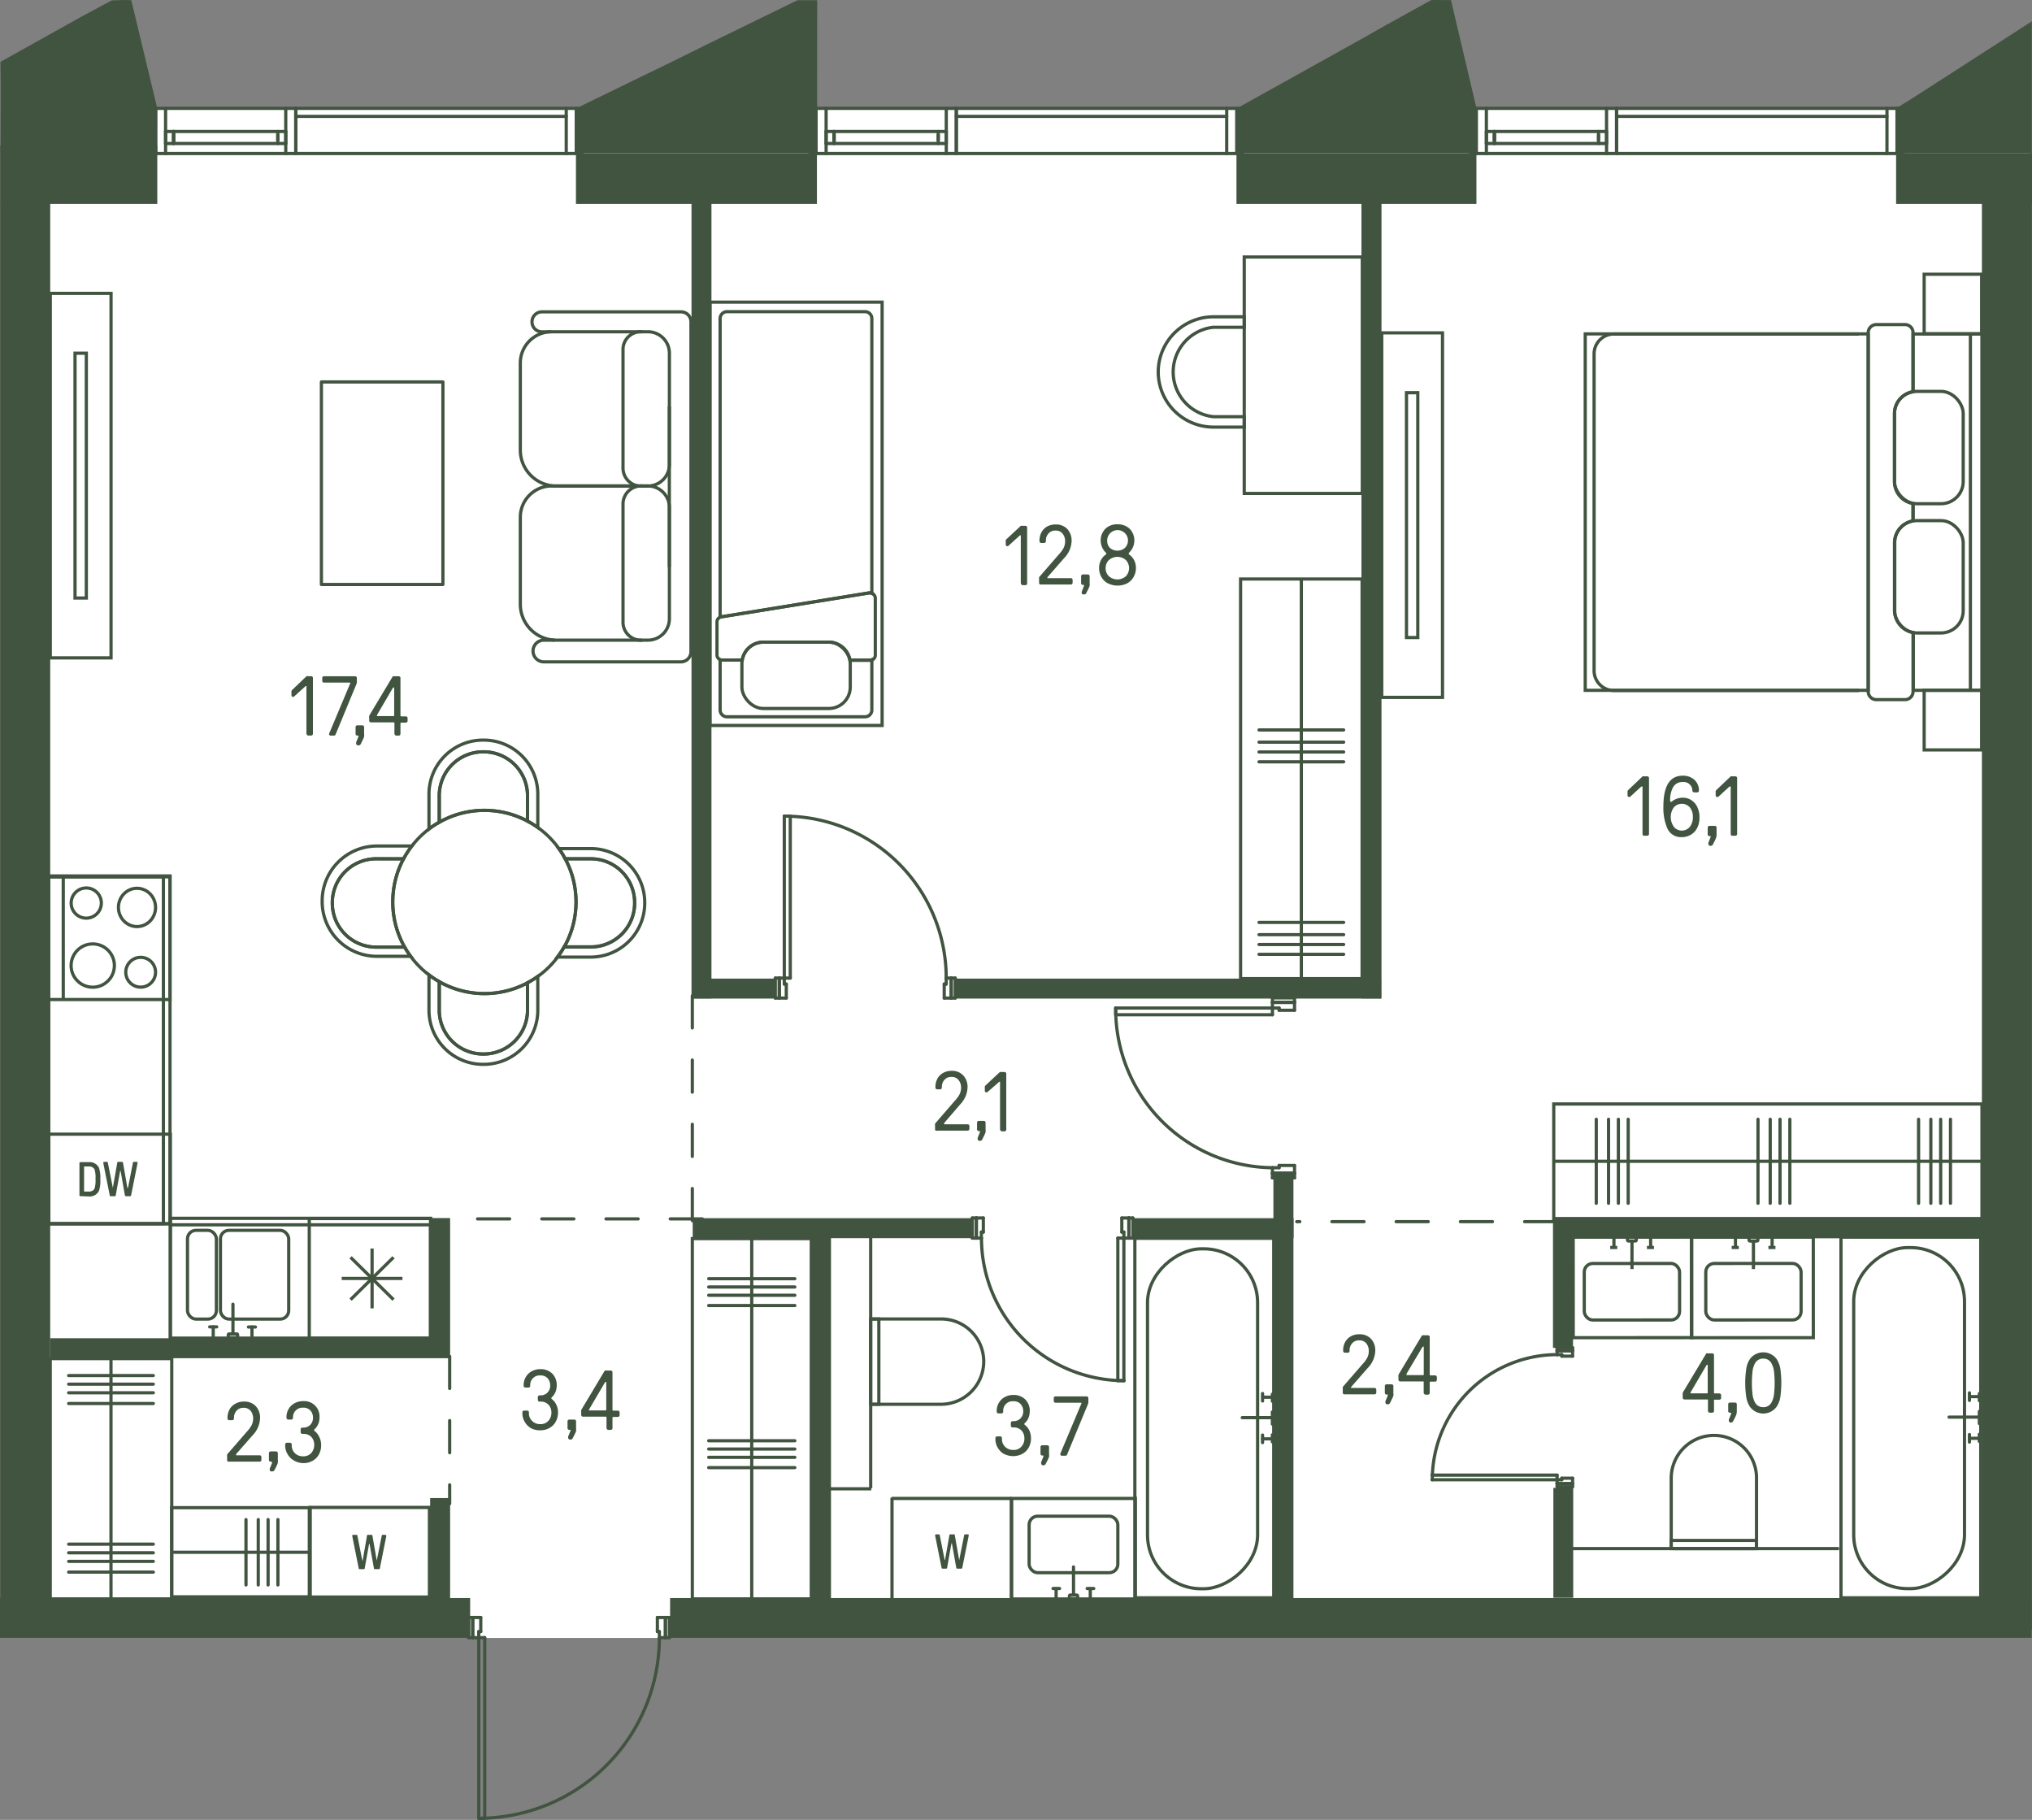 <svg id="Слой_1" data-name="Слой 1" xmlns="http://www.w3.org/2000/svg" viewBox="0 0 316.37 283.32"><rect x="0" y="0" width="316.37" height="283.32" fill="#808080" stroke="none"/><g id="_10" data-name="10"><path d="M102.82,255H73v-.41H1.15V16.74H316V254.59H104.22V255h-1.56" fill="#fff"/><g id="LINE"><line x1="251.69" y1="18.12" x2="293.79" y2="18.12" fill="none" stroke="#415440" stroke-linecap="round" stroke-linejoin="round" stroke-width="0.5"/></g><g id="LINE-2" data-name="LINE"><line x1="232.67" y1="21.01" x2="232.67" y2="21.79" fill="none" stroke="#415440" stroke-linecap="round" stroke-linejoin="round" stroke-width="0.5"/></g><g id="LINE-3" data-name="LINE"><line x1="248.88" y1="21.79" x2="248.88" y2="21.01" fill="none" stroke="#415440" stroke-linecap="round" stroke-linejoin="round" stroke-width="0.5"/></g><g id="LINE-4" data-name="LINE"><line x1="248.88" y1="20.47" x2="248.88" y2="22.34" fill="none" stroke="#415440" stroke-linecap="round" stroke-linejoin="round" stroke-width="0.5"/></g><g id="LINE-5" data-name="LINE"><line x1="250.13" y1="22.34" x2="250.13" y2="20.47" fill="none" stroke="#415440" stroke-linecap="round" stroke-linejoin="round" stroke-width="0.5"/></g><g id="LINE-6" data-name="LINE"><line x1="231.42" y1="20.47" x2="231.42" y2="22.34" fill="none" stroke="#415440" stroke-linecap="round" stroke-linejoin="round" stroke-width="0.5"/></g><g id="LINE-7" data-name="LINE"><line x1="232.67" y1="22.34" x2="232.67" y2="20.47" fill="none" stroke="#415440" stroke-linecap="round" stroke-linejoin="round" stroke-width="0.5"/></g><g id="LINE-8" data-name="LINE"><line x1="231.42" y1="20.47" x2="250.13" y2="20.47" fill="none" stroke="#415440" stroke-linecap="round" stroke-linejoin="round" stroke-width="0.5"/></g><g id="LINE-9" data-name="LINE"><line x1="232.67" y1="20.47" x2="232.67" y2="22.34" fill="none" stroke="#415440" stroke-linecap="round" stroke-linejoin="round" stroke-width="0.5"/></g><g id="LINE-10" data-name="LINE"><line x1="250.13" y1="22.34" x2="231.42" y2="22.34" fill="none" stroke="#415440" stroke-linecap="round" stroke-linejoin="round" stroke-width="0.5"/></g><g id="LINE-11" data-name="LINE"><line x1="295.35" y1="23.9" x2="295.35" y2="16.87" fill="none" stroke="#415440" stroke-linecap="round" stroke-linejoin="round" stroke-width="0.5"/></g><g id="LINE-12" data-name="LINE"><line x1="296.29" y1="16.87" x2="293.79" y2="16.87" fill="none" stroke="#415440" stroke-linecap="round" stroke-linejoin="round" stroke-width="0.5"/></g><g id="LINE-13" data-name="LINE"><line x1="293.79" y1="16.87" x2="293.79" y2="23.9" fill="none" stroke="#415440" stroke-linecap="round" stroke-linejoin="round" stroke-width="0.5"/></g><g id="LINE-14" data-name="LINE"><line x1="293.79" y1="23.9" x2="296.29" y2="23.9" fill="none" stroke="#415440" stroke-linecap="round" stroke-linejoin="round" stroke-width="0.5"/></g><g id="LINE-15" data-name="LINE"><line x1="228.92" y1="23.9" x2="231.42" y2="23.9" fill="none" stroke="#415440" stroke-linecap="round" stroke-linejoin="round" stroke-width="0.5"/></g><g id="LINE-16" data-name="LINE"><line x1="231.42" y1="23.9" x2="231.42" y2="16.87" fill="none" stroke="#415440" stroke-linecap="round" stroke-linejoin="round" stroke-width="0.5"/></g><g id="LINE-17" data-name="LINE"><line x1="231.42" y1="16.87" x2="228.92" y2="16.87" fill="none" stroke="#415440" stroke-linecap="round" stroke-linejoin="round" stroke-width="0.5"/></g><g id="LINE-18" data-name="LINE"><line x1="229.86" y1="16.87" x2="229.86" y2="23.9" fill="none" stroke="#415440" stroke-linecap="round" stroke-linejoin="round" stroke-width="0.5"/></g><g id="LINE-19" data-name="LINE"><line x1="250.13" y1="16.87" x2="250.13" y2="23.9" fill="none" stroke="#415440" stroke-linecap="round" stroke-linejoin="round" stroke-width="0.5"/></g><g id="LINE-20" data-name="LINE"><line x1="250.13" y1="23.9" x2="231.42" y2="23.9" fill="none" stroke="#415440" stroke-linecap="round" stroke-linejoin="round" stroke-width="0.5"/></g><g id="LINE-21" data-name="LINE"><line x1="250.13" y1="16.87" x2="231.42" y2="16.87" fill="none" stroke="#415440" stroke-linecap="round" stroke-linejoin="round" stroke-width="0.5"/></g><g id="LINE-22" data-name="LINE"><line x1="250.13" y1="23.9" x2="251.69" y2="23.9" fill="none" stroke="#415440" stroke-linecap="round" stroke-linejoin="round" stroke-width="0.5"/></g><g id="LINE-23" data-name="LINE"><line x1="251.69" y1="23.9" x2="251.69" y2="16.87" fill="none" stroke="#415440" stroke-linecap="round" stroke-linejoin="round" stroke-width="0.5"/></g><g id="LINE-24" data-name="LINE"><line x1="251.69" y1="16.87" x2="250.13" y2="16.87" fill="none" stroke="#415440" stroke-linecap="round" stroke-linejoin="round" stroke-width="0.5"/></g><g id="LINE-25" data-name="LINE"><line x1="251.69" y1="23.9" x2="251.69" y2="16.87" fill="none" stroke="#415440" stroke-linecap="round" stroke-linejoin="round" stroke-width="0.5"/></g><g id="LINE-26" data-name="LINE"><line x1="293.79" y1="23.9" x2="251.69" y2="23.9" fill="none" stroke="#415440" stroke-linecap="round" stroke-linejoin="round" stroke-width="0.5"/></g><g id="LINE-27" data-name="LINE"><line x1="293.79" y1="16.87" x2="251.69" y2="16.87" fill="none" stroke="#415440" stroke-linecap="round" stroke-linejoin="round" stroke-width="0.5"/></g><g id="LINE-28" data-name="LINE"><line x1="148.89" y1="18.12" x2="190.99" y2="18.12" fill="none" stroke="#415440" stroke-linecap="round" stroke-linejoin="round" stroke-width="0.5"/></g><g id="LINE-29" data-name="LINE"><line x1="129.86" y1="21.01" x2="129.86" y2="21.79" fill="none" stroke="#415440" stroke-linecap="round" stroke-linejoin="round" stroke-width="0.5"/></g><g id="LINE-30" data-name="LINE"><line x1="146.08" y1="21.79" x2="146.08" y2="21.01" fill="none" stroke="#415440" stroke-linecap="round" stroke-linejoin="round" stroke-width="0.5"/></g><g id="LINE-31" data-name="LINE"><line x1="146.08" y1="20.47" x2="146.08" y2="22.34" fill="none" stroke="#415440" stroke-linecap="round" stroke-linejoin="round" stroke-width="0.5"/></g><g id="LINE-32" data-name="LINE"><line x1="147.33" y1="22.34" x2="147.33" y2="20.47" fill="none" stroke="#415440" stroke-linecap="round" stroke-linejoin="round" stroke-width="0.5"/></g><g id="LINE-33" data-name="LINE"><line x1="128.62" y1="20.47" x2="128.62" y2="22.34" fill="none" stroke="#415440" stroke-linecap="round" stroke-linejoin="round" stroke-width="0.5"/></g><g id="LINE-34" data-name="LINE"><line x1="129.86" y1="22.34" x2="129.86" y2="20.47" fill="none" stroke="#415440" stroke-linecap="round" stroke-linejoin="round" stroke-width="0.5"/></g><g id="LINE-35" data-name="LINE"><line x1="128.62" y1="20.47" x2="147.33" y2="20.47" fill="none" stroke="#415440" stroke-linecap="round" stroke-linejoin="round" stroke-width="0.5"/></g><g id="LINE-36" data-name="LINE"><line x1="129.86" y1="20.47" x2="129.86" y2="22.34" fill="none" stroke="#415440" stroke-linecap="round" stroke-linejoin="round" stroke-width="0.5"/></g><g id="LINE-37" data-name="LINE"><line x1="147.33" y1="22.34" x2="128.62" y2="22.34" fill="none" stroke="#415440" stroke-linecap="round" stroke-linejoin="round" stroke-width="0.5"/></g><g id="LINE-38" data-name="LINE"><line x1="192.55" y1="23.9" x2="192.55" y2="16.87" fill="none" stroke="#415440" stroke-linecap="round" stroke-linejoin="round" stroke-width="0.5"/></g><g id="LINE-39" data-name="LINE"><line x1="193.49" y1="16.87" x2="190.99" y2="16.87" fill="none" stroke="#415440" stroke-linecap="round" stroke-linejoin="round" stroke-width="0.5"/></g><g id="LINE-40" data-name="LINE"><line x1="190.99" y1="16.87" x2="190.99" y2="23.9" fill="none" stroke="#415440" stroke-linecap="round" stroke-linejoin="round" stroke-width="0.5"/></g><g id="LINE-41" data-name="LINE"><line x1="190.99" y1="23.9" x2="193.49" y2="23.9" fill="none" stroke="#415440" stroke-linecap="round" stroke-linejoin="round" stroke-width="0.5"/></g><g id="LINE-42" data-name="LINE"><line x1="126.12" y1="23.9" x2="128.62" y2="23.9" fill="none" stroke="#415440" stroke-linecap="round" stroke-linejoin="round" stroke-width="0.5"/></g><g id="LINE-43" data-name="LINE"><line x1="128.62" y1="23.9" x2="128.62" y2="16.87" fill="none" stroke="#415440" stroke-linecap="round" stroke-linejoin="round" stroke-width="0.5"/></g><g id="LINE-44" data-name="LINE"><line x1="128.62" y1="16.87" x2="126.12" y2="16.87" fill="none" stroke="#415440" stroke-linecap="round" stroke-linejoin="round" stroke-width="0.5"/></g><g id="LINE-45" data-name="LINE"><line x1="127.06" y1="16.87" x2="127.06" y2="23.9" fill="none" stroke="#415440" stroke-linecap="round" stroke-linejoin="round" stroke-width="0.5"/></g><g id="LINE-46" data-name="LINE"><line x1="147.33" y1="16.87" x2="147.33" y2="23.9" fill="none" stroke="#415440" stroke-linecap="round" stroke-linejoin="round" stroke-width="0.5"/></g><g id="LINE-47" data-name="LINE"><line x1="147.33" y1="23.9" x2="128.62" y2="23.9" fill="none" stroke="#415440" stroke-linecap="round" stroke-linejoin="round" stroke-width="0.5"/></g><g id="LINE-48" data-name="LINE"><line x1="147.33" y1="16.87" x2="128.62" y2="16.87" fill="none" stroke="#415440" stroke-linecap="round" stroke-linejoin="round" stroke-width="0.5"/></g><g id="LINE-49" data-name="LINE"><line x1="147.33" y1="23.9" x2="148.89" y2="23.9" fill="none" stroke="#415440" stroke-linecap="round" stroke-linejoin="round" stroke-width="0.5"/></g><g id="LINE-50" data-name="LINE"><line x1="148.89" y1="23.9" x2="148.89" y2="16.87" fill="none" stroke="#415440" stroke-linecap="round" stroke-linejoin="round" stroke-width="0.5"/></g><g id="LINE-51" data-name="LINE"><line x1="148.89" y1="16.87" x2="147.33" y2="16.87" fill="none" stroke="#415440" stroke-linecap="round" stroke-linejoin="round" stroke-width="0.5"/></g><g id="LINE-52" data-name="LINE"><line x1="148.89" y1="23.9" x2="148.89" y2="16.87" fill="none" stroke="#415440" stroke-linecap="round" stroke-linejoin="round" stroke-width="0.5"/></g><g id="LINE-53" data-name="LINE"><line x1="190.99" y1="23.9" x2="148.89" y2="23.9" fill="none" stroke="#415440" stroke-linecap="round" stroke-linejoin="round" stroke-width="0.5"/></g><g id="LINE-54" data-name="LINE"><line x1="190.99" y1="16.87" x2="148.89" y2="16.87" fill="none" stroke="#415440" stroke-linecap="round" stroke-linejoin="round" stroke-width="0.5"/></g><g id="LINE-55" data-name="LINE"><line x1="46.05" y1="18.12" x2="88.16" y2="18.12" fill="none" stroke="#415440" stroke-linecap="round" stroke-linejoin="round" stroke-width="0.5"/></g><g id="LINE-56" data-name="LINE"><line x1="27.03" y1="21.01" x2="27.03" y2="21.79" fill="none" stroke="#415440" stroke-linecap="round" stroke-linejoin="round" stroke-width="0.5"/></g><g id="LINE-57" data-name="LINE"><line x1="43.25" y1="21.79" x2="43.25" y2="21.01" fill="none" stroke="#415440" stroke-linecap="round" stroke-linejoin="round" stroke-width="0.5"/></g><g id="LINE-58" data-name="LINE"><line x1="43.25" y1="20.47" x2="43.25" y2="22.34" fill="none" stroke="#415440" stroke-linecap="round" stroke-linejoin="round" stroke-width="0.5"/></g><g id="LINE-59" data-name="LINE"><line x1="44.49" y1="22.34" x2="44.49" y2="20.47" fill="none" stroke="#415440" stroke-linecap="round" stroke-linejoin="round" stroke-width="0.5"/></g><g id="LINE-60" data-name="LINE"><line x1="25.78" y1="20.47" x2="25.78" y2="22.34" fill="none" stroke="#415440" stroke-linecap="round" stroke-linejoin="round" stroke-width="0.5"/></g><g id="LINE-61" data-name="LINE"><line x1="27.03" y1="22.34" x2="27.03" y2="20.47" fill="none" stroke="#415440" stroke-linecap="round" stroke-linejoin="round" stroke-width="0.5"/></g><g id="LINE-62" data-name="LINE"><line x1="25.78" y1="20.47" x2="44.49" y2="20.47" fill="none" stroke="#415440" stroke-linecap="round" stroke-linejoin="round" stroke-width="0.5"/></g><g id="LINE-63" data-name="LINE"><line x1="27.03" y1="20.47" x2="27.03" y2="22.34" fill="none" stroke="#415440" stroke-linecap="round" stroke-linejoin="round" stroke-width="0.5"/></g><g id="LINE-64" data-name="LINE"><line x1="44.49" y1="22.34" x2="25.78" y2="22.34" fill="none" stroke="#415440" stroke-linecap="round" stroke-linejoin="round" stroke-width="0.5"/></g><g id="LINE-65" data-name="LINE"><line x1="89.72" y1="23.9" x2="89.72" y2="16.87" fill="none" stroke="#415440" stroke-linecap="round" stroke-linejoin="round" stroke-width="0.5"/></g><g id="LINE-66" data-name="LINE"><line x1="90.65" y1="16.87" x2="88.16" y2="16.87" fill="none" stroke="#415440" stroke-linecap="round" stroke-linejoin="round" stroke-width="0.5"/></g><g id="LINE-67" data-name="LINE"><line x1="88.16" y1="16.87" x2="88.16" y2="23.9" fill="none" stroke="#415440" stroke-linecap="round" stroke-linejoin="round" stroke-width="0.5"/></g><g id="LINE-68" data-name="LINE"><line x1="88.16" y1="23.9" x2="90.65" y2="23.9" fill="none" stroke="#415440" stroke-linecap="round" stroke-linejoin="round" stroke-width="0.5"/></g><g id="LINE-69" data-name="LINE"><line x1="23.29" y1="23.9" x2="25.78" y2="23.9" fill="none" stroke="#415440" stroke-linecap="round" stroke-linejoin="round" stroke-width="0.5"/></g><g id="LINE-70" data-name="LINE"><line x1="25.78" y1="23.9" x2="25.78" y2="16.87" fill="none" stroke="#415440" stroke-linecap="round" stroke-linejoin="round" stroke-width="0.5"/></g><g id="LINE-71" data-name="LINE"><line x1="25.78" y1="16.87" x2="23.29" y2="16.87" fill="none" stroke="#415440" stroke-linecap="round" stroke-linejoin="round" stroke-width="0.5"/></g><g id="LINE-72" data-name="LINE"><line x1="24.22" y1="16.87" x2="24.22" y2="23.9" fill="none" stroke="#415440" stroke-linecap="round" stroke-linejoin="round" stroke-width="0.5"/></g><g id="LINE-73" data-name="LINE"><line x1="44.49" y1="16.87" x2="44.49" y2="23.9" fill="none" stroke="#415440" stroke-linecap="round" stroke-linejoin="round" stroke-width="0.5"/></g><g id="LINE-74" data-name="LINE"><line x1="44.49" y1="23.9" x2="25.78" y2="23.9" fill="none" stroke="#415440" stroke-linecap="round" stroke-linejoin="round" stroke-width="0.5"/></g><g id="LINE-75" data-name="LINE"><line x1="44.49" y1="16.87" x2="25.78" y2="16.87" fill="none" stroke="#415440" stroke-linecap="round" stroke-linejoin="round" stroke-width="0.5"/></g><g id="LINE-76" data-name="LINE"><line x1="44.49" y1="23.9" x2="46.05" y2="23.9" fill="none" stroke="#415440" stroke-linecap="round" stroke-linejoin="round" stroke-width="0.5"/></g><g id="LINE-77" data-name="LINE"><line x1="46.05" y1="23.9" x2="46.05" y2="16.87" fill="none" stroke="#415440" stroke-linecap="round" stroke-linejoin="round" stroke-width="0.5"/></g><g id="LINE-78" data-name="LINE"><line x1="46.05" y1="16.87" x2="44.49" y2="16.87" fill="none" stroke="#415440" stroke-linecap="round" stroke-linejoin="round" stroke-width="0.5"/></g><g id="LINE-79" data-name="LINE"><line x1="46.05" y1="23.9" x2="46.05" y2="16.87" fill="none" stroke="#415440" stroke-linecap="round" stroke-linejoin="round" stroke-width="0.5"/></g><g id="LINE-80" data-name="LINE"><line x1="88.16" y1="23.9" x2="46.05" y2="23.9" fill="none" stroke="#415440" stroke-linecap="round" stroke-linejoin="round" stroke-width="0.5"/></g><g id="LINE-81" data-name="LINE"><line x1="88.16" y1="16.87" x2="46.05" y2="16.87" fill="none" stroke="#415440" stroke-linecap="round" stroke-linejoin="round" stroke-width="0.5"/></g><rect x="269.44" y="209.79" width="56.15" height="21.76" transform="translate(76.84 518.19) rotate(-90)" fill="none" stroke="#415440" stroke-miterlimit="10" stroke-width="0.5"/><rect x="270.7" y="212.16" width="53.09" height="17.25" rx="8.38" transform="translate(76.45 518.02) rotate(-90)" fill="none" stroke="#415440" stroke-miterlimit="10" stroke-width="0.5"/><line x1="303.46" y1="220.62" x2="308.17" y2="220.62" fill="none" stroke="#415440" stroke-linecap="round" stroke-miterlimit="10" stroke-width="0.5"/><line x1="308.17" y1="221.62" x2="308.17" y2="219.73" fill="none" stroke="#415440" stroke-linecap="round" stroke-miterlimit="10" stroke-width="0.5"/><line x1="306.63" y1="218.02" x2="306.63" y2="216.84" fill="none" stroke="#415440" stroke-linecap="round" stroke-miterlimit="10" stroke-width="0.5"/><line x1="308.23" y1="217.43" x2="306.71" y2="217.43" fill="none" stroke="#415440" stroke-linecap="round" stroke-miterlimit="10" stroke-width="0.5"/><line x1="308.17" y1="218.06" x2="308.17" y2="216.95" fill="none" stroke="#415440" stroke-linecap="round" stroke-miterlimit="10" stroke-width="0.5"/><line x1="308.17" y1="224.4" x2="308.17" y2="223.29" fill="none" stroke="#415440" stroke-linecap="round" stroke-miterlimit="10" stroke-width="0.5"/><line x1="306.63" y1="223.92" x2="308.17" y2="223.92" fill="none" stroke="#415440" stroke-linecap="round" stroke-miterlimit="10" stroke-width="0.5"/><line x1="306.63" y1="224.51" x2="306.63" y2="223.33" fill="none" stroke="#415440" stroke-linecap="round" stroke-miterlimit="10" stroke-width="0.5"/><path d="M258.28,225.66H269a6.66,6.66,0,0,1,6.66,6.66v0a6.62,6.62,0,0,1-6.62,6.62H258.28a.24.24,0,0,1-.24-.24V225.9A.24.24,0,0,1,258.28,225.66Z" transform="translate(34.54 499.13) rotate(-90)" fill="none" stroke="#415440" stroke-miterlimit="10" stroke-width="0.5"/><rect x="266.2" y="233.82" width="1.27" height="13.28" transform="translate(26.37 507.29) rotate(-90)" fill="none" stroke="#415440" stroke-miterlimit="10" stroke-width="0.5"/><line x1="273.47" y1="241.09" x2="286.32" y2="241.09" fill="none" stroke="#415440" stroke-miterlimit="10" stroke-width="0.5"/><line x1="260.19" y1="241.09" x2="244.56" y2="241.09" fill="none" stroke="#415440" stroke-miterlimit="10" stroke-width="0.5"/><rect x="50.6" y="232.37" width="13.95" height="18.56" transform="translate(299.23 184.08) rotate(90)" fill="none" stroke="#415440" stroke-miterlimit="10" stroke-width="0.5"/><rect x="218.97" y="61.15" width="1.76" height="38.11" transform="translate(439.71 160.4) rotate(-180)" fill="none" stroke="#415440" stroke-miterlimit="10" stroke-width="0.5"/><rect x="215.12" y="51.83" width="9.46" height="56.75" transform="translate(439.71 160.4) rotate(-180)" fill="none" stroke="#415440" stroke-miterlimit="10" stroke-width="0.5"/><path d="M297.85,52v9a3.44,3.44,0,0,0-2.89,3.4V75a3.43,3.43,0,0,0,2.89,3.39V81.1A3.44,3.44,0,0,0,295,84.5V95.08a3.42,3.42,0,0,0,2.89,3.39v9h10.68V52Z" fill="none" stroke="#415440" stroke-miterlimit="10" stroke-width="0.5"/><rect x="246.81" y="51.98" width="44.06" height="55.49" fill="none" stroke="#415440" stroke-miterlimit="10" stroke-width="0.5"/><rect x="299.58" y="42.7" width="8.95" height="9.26" transform="translate(608.11 94.65) rotate(180)" fill="none" stroke="#415440" stroke-miterlimit="10" stroke-width="0.5"/><rect x="299.58" y="107.48" width="8.95" height="9.28" transform="translate(608.11 224.23) rotate(180)" fill="none" stroke="#415440" stroke-miterlimit="10" stroke-width="0.5"/><path d="M289.41,52H251.28a3.09,3.09,0,0,0-3.09,3.1v49.3a3.09,3.09,0,0,0,3.09,3.1h38.13" fill="none" stroke="#415440" stroke-miterlimit="10" stroke-width="0.5"/><line x1="306.78" y1="107.5" x2="306.78" y2="51.95" fill="none" stroke="#415440" stroke-miterlimit="10" stroke-width="0.5"/><rect x="294.96" y="81.05" width="10.7" height="17.49" rx="3.45" fill="none" stroke="#415440" stroke-miterlimit="10" stroke-width="0.5"/><rect x="294.96" y="60.93" width="10.7" height="17.49" rx="3.45" fill="none" stroke="#415440" stroke-miterlimit="10" stroke-width="0.5"/><line x1="297.85" y1="81.1" x2="297.85" y2="78.35" fill="none" stroke="#415440" stroke-miterlimit="10" stroke-width="0.5"/><path d="M297.85,61V51.8a1.26,1.26,0,0,0-1.26-1.27h-4.46a1.27,1.27,0,0,0-1.26,1.27v55.86a1.26,1.26,0,0,0,1.26,1.26h4.46a1.25,1.25,0,0,0,1.26-1.26V98.47" fill="none" stroke="#415440" stroke-miterlimit="10" stroke-width="0.5"/><path d="M59,244.29a.13.13,0,0,0,.14-.12l1-5c0-.05,0-.09,0-.11s-.05-.11-.15-.11h-.41c-.08,0-.13,0-.14.11l-.78,3.9s0,.05,0,.05h0s0,0,0-.05l-.68-3.9c0-.08-.06-.11-.15-.11h-.54c-.09,0-.13,0-.15.11l-.68,3.9s0,.05,0,.05h0s0,0-.05-.05l-.77-3.9a.13.13,0,0,0-.15-.11H55c-.1,0-.15,0-.15.11s0,.06,0,.11l1,5a.13.13,0,0,0,.14.12h.65a.13.13,0,0,0,.14-.12l.68-3.78c0-.06.07-.06.08,0l.68,3.78a.13.13,0,0,0,.14.12Z" fill="#415440"/><rect x="263.36" y="192.59" width="18.97" height="15.65" transform="translate(545.75 400.75) rotate(179.98)" fill="none" stroke="#415440" stroke-miterlimit="10" stroke-width="0.5"/><rect x="265.58" y="196.67" width="14.84" height="8.8" rx="1.33" transform="translate(546.07 402.07) rotate(179.98)" fill="none" stroke="#415440" stroke-miterlimit="10" stroke-width="0.5"/><path d="M273,197.57" fill="none" stroke="#415440" stroke-miterlimit="10" stroke-width="0.5"/><rect x="272.31" y="192.59" width="1.38" height="0.6" rx="0.14" transform="translate(546.07 385.7) rotate(179.98)" fill="none" stroke="#415440" stroke-miterlimit="10" stroke-width="0.5"/><line x1="273" y1="197.57" x2="273" y2="193.19" fill="none" stroke="#415440" stroke-miterlimit="10" stroke-width="0.5"/><line x1="270.2" y1="194.14" x2="270.2" y2="192.65" fill="none" stroke="#415440" stroke-miterlimit="10" stroke-width="0.5"/><line x1="270.72" y1="194.21" x2="269.61" y2="194.21" fill="none" stroke="#415440" stroke-miterlimit="10" stroke-width="0.5"/><line x1="275.91" y1="194.14" x2="275.91" y2="192.64" fill="none" stroke="#415440" stroke-miterlimit="10" stroke-width="0.5"/><line x1="276.43" y1="194.21" x2="275.33" y2="194.21" fill="none" stroke="#415440" stroke-miterlimit="10" stroke-width="0.5"/><rect x="244.95" y="192.59" width="18.46" height="15.65" transform="translate(508.42 400.75) rotate(179.98)" fill="none" stroke="#415440" stroke-miterlimit="10" stroke-width="0.5"/><rect x="246.67" y="196.67" width="14.84" height="8.8" rx="1.33" transform="translate(508.24 402.08) rotate(179.98)" fill="none" stroke="#415440" stroke-miterlimit="10" stroke-width="0.5"/><path d="M254.09,197.57" fill="none" stroke="#415440" stroke-miterlimit="10" stroke-width="0.5"/><rect x="253.4" y="192.59" width="1.38" height="0.6" rx="0.14" transform="translate(508.23 385.7) rotate(179.98)" fill="none" stroke="#415440" stroke-miterlimit="10" stroke-width="0.5"/><line x1="254.09" y1="197.57" x2="254.09" y2="193.19" fill="none" stroke="#415440" stroke-miterlimit="10" stroke-width="0.5"/><line x1="251.28" y1="194.14" x2="251.28" y2="192.65" fill="none" stroke="#415440" stroke-miterlimit="10" stroke-width="0.5"/><line x1="251.8" y1="194.21" x2="250.7" y2="194.21" fill="none" stroke="#415440" stroke-miterlimit="10" stroke-width="0.5"/><line x1="257" y1="194.14" x2="256.99" y2="192.64" fill="none" stroke="#415440" stroke-miterlimit="10" stroke-width="0.5"/><line x1="257.51" y1="194.21" x2="256.42" y2="194.21" fill="none" stroke="#415440" stroke-miterlimit="10" stroke-width="0.5"/><rect x="266.33" y="147.45" width="17.84" height="66.67" transform="translate(456.03 -94.46) rotate(90)" fill="none" stroke="#415440" stroke-miterlimit="10" stroke-width="0.5"/><line x1="241.91" y1="180.79" x2="308.58" y2="180.79" fill="none" stroke="#415440" stroke-miterlimit="10" stroke-width="0.5"/><line x1="298.71" y1="174.25" x2="298.71" y2="187.33" fill="none" stroke="#415440" stroke-linecap="round" stroke-linejoin="round" stroke-width="0.5"/><line x1="300.62" y1="174.25" x2="300.62" y2="187.33" fill="none" stroke="#415440" stroke-linecap="round" stroke-linejoin="round" stroke-width="0.5"/><line x1="302.15" y1="174.25" x2="302.15" y2="187.33" fill="none" stroke="#415440" stroke-linecap="round" stroke-linejoin="round" stroke-width="0.5"/><line x1="303.68" y1="174.25" x2="303.68" y2="187.33" fill="none" stroke="#415440" stroke-linecap="round" stroke-linejoin="round" stroke-width="0.5"/><line x1="273.71" y1="174.25" x2="273.71" y2="187.33" fill="none" stroke="#415440" stroke-linecap="round" stroke-linejoin="round" stroke-width="0.5"/><line x1="275.61" y1="174.25" x2="275.61" y2="187.33" fill="none" stroke="#415440" stroke-linecap="round" stroke-linejoin="round" stroke-width="0.5"/><line x1="277.14" y1="174.25" x2="277.14" y2="187.33" fill="none" stroke="#415440" stroke-linecap="round" stroke-linejoin="round" stroke-width="0.5"/><line x1="278.67" y1="174.25" x2="278.67" y2="187.33" fill="none" stroke="#415440" stroke-linecap="round" stroke-linejoin="round" stroke-width="0.5"/><line x1="248.53" y1="174.25" x2="248.53" y2="187.33" fill="none" stroke="#415440" stroke-linecap="round" stroke-linejoin="round" stroke-width="0.5"/><line x1="250.44" y1="174.25" x2="250.44" y2="187.33" fill="none" stroke="#415440" stroke-linecap="round" stroke-linejoin="round" stroke-width="0.5"/><line x1="251.97" y1="174.25" x2="251.97" y2="187.33" fill="none" stroke="#415440" stroke-linecap="round" stroke-linejoin="round" stroke-width="0.5"/><line x1="253.5" y1="174.25" x2="253.5" y2="187.33" fill="none" stroke="#415440" stroke-linecap="round" stroke-linejoin="round" stroke-width="0.5"/><path d="M68.39,157.3a6.82,6.82,0,0,0,6.8,6.79h.14a6.82,6.82,0,0,0,6.8-6.79V153a17.78,17.78,0,0,0,1.6-1v5.31a8.42,8.42,0,0,1-8.39,8.39h-.16a8.42,8.42,0,0,1-8.39-8.39v-5.55a13,13,0,0,0,1.6,1.06Z" fill="none" stroke="#415440" stroke-miterlimit="10" stroke-width="0.5" fill-rule="evenodd"/><path d="M58.54,133.7a6.82,6.82,0,0,0-6.8,6.8v.14a6.83,6.83,0,0,0,6.8,6.81H63a15.32,15.32,0,0,0,.94,1.43H58.66a8.52,8.52,0,0,1-8.5-8.5v-.17a8.53,8.53,0,0,1,8.5-8.5h5.47a15.46,15.46,0,0,0-1.3,2Z" fill="none" stroke="#415440" stroke-miterlimit="10" stroke-width="0.5" fill-rule="evenodd"/><path d="M63,147.45H58.54a6.83,6.83,0,0,1-6.8-6.81v-.14a6.82,6.82,0,0,1,6.8-6.8h4.29A14.25,14.25,0,0,0,63,147.45Z" fill="none" stroke="#415440" stroke-miterlimit="10" stroke-width="0.5" fill-rule="evenodd"/><path d="M92,149H86.76a14.38,14.38,0,0,0,1.07-1.6H92a6.82,6.82,0,0,0,6.81-6.81v-.13A6.82,6.82,0,0,0,92,133.7H88a14.23,14.23,0,0,0-1-1.59h5a8.41,8.41,0,0,1,8.38,8.38v.17A8.41,8.41,0,0,1,92,149Z" fill="none" stroke="#415440" stroke-miterlimit="10" stroke-width="0.5" fill-rule="evenodd"/><path d="M88,133.7h4a6.82,6.82,0,0,1,6.81,6.8v.13A6.82,6.82,0,0,1,92,147.44H87.83A14.26,14.26,0,0,0,88,133.7Z" fill="none" stroke="#415440" stroke-miterlimit="10" stroke-width="0.5" fill-rule="evenodd"/><path d="M82.13,123.85a6.82,6.82,0,0,0-6.8-6.8h-.14a6.82,6.82,0,0,0-6.8,6.8V128a13,13,0,0,0-1.6,1.06V123.6a8.41,8.41,0,0,1,8.39-8.38h.16a8.41,8.41,0,0,1,8.39,8.38v5.23a17.78,17.78,0,0,0-1.6-1Z" fill="none" stroke="#415440" stroke-miterlimit="10" stroke-width="0.5" fill-rule="evenodd"/><path d="M68.39,128v-4.16a6.82,6.82,0,0,1,6.8-6.8h.14a6.82,6.82,0,0,1,6.8,6.8v4a14.23,14.23,0,0,0-13.74.18Z" fill="none" stroke="#415440" stroke-miterlimit="10" stroke-width="0.5" fill-rule="evenodd"/><path d="M82.13,153v4.3a6.82,6.82,0,0,1-6.8,6.79h-.14a6.82,6.82,0,0,1-6.8-6.79v-4.48a14.23,14.23,0,0,0,13.74.18Z" fill="none" stroke="#415440" stroke-miterlimit="10" stroke-width="0.5" fill-rule="evenodd"/><circle cx="75.42" cy="140.42" r="14.27" fill="none" stroke="#415440" stroke-miterlimit="10" stroke-width="0.5"/><rect x="11.68" y="54.99" width="1.76" height="38.11" transform="translate(25.12 148.09) rotate(-180)" fill="none" stroke="#415440" stroke-miterlimit="10" stroke-width="0.5"/><rect x="7.83" y="45.67" width="9.46" height="56.75" transform="translate(25.12 148.09) rotate(-180)" fill="none" stroke="#415440" stroke-miterlimit="10" stroke-width="0.5"/><rect x="7.55" y="136.51" width="18.92" height="54" fill="none" stroke="#415440" stroke-miterlimit="10" stroke-width="0.5"/><rect x="-10.51" y="154.57" width="54" height="17.89" transform="translate(180.01 147.02) rotate(90)" fill="none" stroke="#415440" stroke-miterlimit="10" stroke-width="0.5"/><rect x="37.44" y="178.76" width="18.68" height="40.51" transform="translate(-152.24 245.79) rotate(-90)" fill="none" stroke="#415440" stroke-miterlimit="10" stroke-width="0.5"/><rect x="26.52" y="190.68" width="40.51" height="17.67" fill="none" stroke="#415440" stroke-miterlimit="10" stroke-width="0.5"/><circle cx="14.44" cy="150.32" r="3.37" fill="none" stroke="#415440" stroke-miterlimit="10" stroke-width="0.5"/><circle cx="21.9" cy="151.36" r="2.32" fill="none" stroke="#415440" stroke-miterlimit="10" stroke-width="0.5"/><ellipse cx="21.33" cy="141.27" rx="2.89" ry="2.98" fill="none" stroke="#415440" stroke-miterlimit="10" stroke-width="0.5"/><circle cx="13.43" cy="140.59" r="2.35" fill="none" stroke="#415440" stroke-miterlimit="10" stroke-width="0.5"/><rect x="7.55" y="136.37" width="18.92" height="19.24" fill="none" stroke="#415440" stroke-miterlimit="10" stroke-width="0.5"/><line x1="9.85" y1="136.37" x2="9.85" y2="155.61" fill="none" stroke="#415440" stroke-miterlimit="10" stroke-width="0.5"/><rect x="48.28" y="189.57" width="18.65" height="18.92" transform="translate(256.64 141.43) rotate(90)" fill="none" stroke="#415440" stroke-miterlimit="10" stroke-width="0.5"/><line x1="54.58" y1="195.74" x2="61.27" y2="202.33" fill="none" stroke="#415440" stroke-miterlimit="10" stroke-width="0.5"/><line x1="53.2" y1="199.03" x2="62.66" y2="199.03" fill="none" stroke="#415440" stroke-miterlimit="10" stroke-width="0.5"/><line x1="54.58" y1="202.33" x2="61.27" y2="195.74" fill="none" stroke="#415440" stroke-miterlimit="10" stroke-width="0.5"/><line x1="57.93" y1="194.37" x2="57.93" y2="203.69" fill="none" stroke="#415440" stroke-miterlimit="10" stroke-width="0.5"/><rect x="7.6" y="176.57" width="18.92" height="13.95" fill="none" stroke="#415440" stroke-miterlimit="10" stroke-width="0.5"/><path d="M12.53,186.22a.15.15,0,0,1-.16-.15v-5a.16.16,0,0,1,.16-.15h1.4a1.6,1.6,0,0,1,1.48.88,5,5,0,0,1,.21,1.8,4.89,4.89,0,0,1-.21,1.79,1.59,1.59,0,0,1-1.48.88Zm1.4-.72a.89.89,0,0,0,.79-.47,4.24,4.24,0,0,0,.15-1.48,4.31,4.31,0,0,0-.15-1.49.9.9,0,0,0-.79-.46h-.76c-.05,0-.08,0-.08.07v3.75c0,.06,0,.08.08.08Z" fill="#415440"/><path d="M17.23,186.23a.13.13,0,0,1-.14-.12l-1-5a.54.54,0,0,1,0-.11q0-.12.15-.12h.41a.13.13,0,0,1,.14.12l.78,3.92a0,0,0,0,0,0,.05h0a0,0,0,0,0,0-.05l.69-3.92a.13.13,0,0,1,.14-.12H19a.14.14,0,0,1,.15.12l.68,3.92s0,.05.05.05h0s0,0,.05-.05l.77-3.92a.14.14,0,0,1,.15-.12h.41c.09,0,.15,0,.15.12a.89.89,0,0,1,0,.11l-1,5a.14.14,0,0,1-.15.12H19.6a.14.14,0,0,1-.15-.12l-.67-3.8c0-.06-.07-.06-.08,0l-.68,3.8a.13.13,0,0,1-.14.12Z" fill="#415440"/><rect x="34.32" y="191.54" width="10.63" height="13.82" rx="1.33" fill="none" stroke="#415440" stroke-miterlimit="10" stroke-width="0.5"/><rect x="29.19" y="191.54" width="4.5" height="13.82" rx="1.33" fill="none" stroke="#415440" stroke-miterlimit="10" stroke-width="0.5"/><line x1="36.27" y1="203.04" x2="36.27" y2="207.67" fill="none" stroke="#415440" stroke-linecap="round" stroke-miterlimit="10" stroke-width="0.5"/><rect x="35.54" y="207.67" width="1.46" height="0.59" rx="0.11" fill="none" stroke="#415440" stroke-linecap="round" stroke-miterlimit="10" stroke-width="0.5"/><line x1="39.23" y1="206.59" x2="39.23" y2="208.26" fill="none" stroke="#415440" stroke-linecap="round" stroke-miterlimit="10" stroke-width="0.5"/><line x1="38.68" y1="206.59" x2="39.77" y2="206.59" fill="none" stroke="#415440" stroke-linecap="round" stroke-miterlimit="10" stroke-width="0.5"/><line x1="33.2" y1="206.57" x2="33.2" y2="208.34" fill="none" stroke="#415440" stroke-linecap="round" stroke-miterlimit="10" stroke-width="0.5"/><line x1="32.65" y1="206.57" x2="33.74" y2="206.57" fill="none" stroke="#415440" stroke-linecap="round" stroke-miterlimit="10" stroke-width="0.5"/><rect x="193.15" y="90.14" width="18.92" height="62.21" transform="translate(405.22 242.49) rotate(-180)" fill="none" stroke="#415440" stroke-miterlimit="10" stroke-width="0.5"/><line x1="202.61" y1="90.14" x2="202.61" y2="152.35" fill="none" stroke="#415440" stroke-miterlimit="10" stroke-width="0.5"/><line x1="209.2" y1="113.64" x2="196.02" y2="113.64" fill="none" stroke="#415440" stroke-linecap="round" stroke-linejoin="round" stroke-width="0.5"/><line x1="209.2" y1="115.54" x2="196.02" y2="115.54" fill="none" stroke="#415440" stroke-linecap="round" stroke-linejoin="round" stroke-width="0.5"/><line x1="209.2" y1="117.07" x2="196.02" y2="117.07" fill="none" stroke="#415440" stroke-linecap="round" stroke-linejoin="round" stroke-width="0.5"/><line x1="209.2" y1="118.6" x2="196.02" y2="118.6" fill="none" stroke="#415440" stroke-linecap="round" stroke-linejoin="round" stroke-width="0.5"/><line x1="209.2" y1="143.6" x2="196.02" y2="143.6" fill="none" stroke="#415440" stroke-linecap="round" stroke-linejoin="round" stroke-width="0.5"/><line x1="209.2" y1="145.51" x2="196.02" y2="145.51" fill="none" stroke="#415440" stroke-linecap="round" stroke-linejoin="round" stroke-width="0.5"/><line x1="209.2" y1="147.04" x2="196.02" y2="147.04" fill="none" stroke="#415440" stroke-linecap="round" stroke-linejoin="round" stroke-width="0.5"/><line x1="209.2" y1="148.57" x2="196.02" y2="148.57" fill="none" stroke="#415440" stroke-linecap="round" stroke-linejoin="round" stroke-width="0.5"/><path d="M193.72,64.87h-4.81a7,7,0,0,1,0-13.92h4.81V49.32h-4.81a8.61,8.61,0,0,0-8.58,8.59h0a8.6,8.6,0,0,0,8.58,8.58h4.81Z" fill="none" stroke="#415440" stroke-miterlimit="10" stroke-width="0.5"/><rect x="193.72" y="40.01" width="18.38" height="36.81" fill="none" stroke="#415440" stroke-miterlimit="10" stroke-width="0.5"/><rect x="91" y="66.59" width="65.9" height="26.8" transform="translate(203.93 -43.96) rotate(90)" fill="none" stroke="#415440" stroke-miterlimit="10" stroke-width="0.5"/><path d="M135.28,92.31,112.43,96a.82.82,0,0,0-.31.07V49.59a1.07,1.07,0,0,1,1.07-1.07h21.49a1.06,1.06,0,0,1,1.06,1.07V92.38A.79.79,0,0,0,135.28,92.31Z" fill="none" stroke="#415440" stroke-miterlimit="10" stroke-width="0.5" fill-rule="evenodd"/><path d="M112.12,110.53V102.7a.81.81,0,0,0,.31.06h3.14a3.32,3.32,0,0,1,3.27-2.79h10.21a3.32,3.32,0,0,1,3.28,2.79h3.13a.64.64,0,0,0,.28-.06v7.83a1.05,1.05,0,0,1-1.06,1.06H113.19A1.06,1.06,0,0,1,112.12,110.53Z" fill="none" stroke="#415440" stroke-miterlimit="10" stroke-width="0.5" fill-rule="evenodd"/><path d="M115.57,102.76h-3.14a.8.8,0,0,1-.8-.8V96.83a.8.8,0,0,1,.8-.81l22.85-3.71a.85.85,0,0,1,1,.84V102a.8.8,0,0,1-.81.8h-3.13" fill="none" stroke="#415440" stroke-miterlimit="10" stroke-width="0.5"/><rect x="115.51" y="99.97" width="16.87" height="10.33" rx="3.33" fill="none" stroke="#415440" stroke-miterlimit="10" stroke-width="0.5"/><rect x="7.82" y="211.51" width="18.92" height="37.41" fill="none" stroke="#415440" stroke-miterlimit="10" stroke-width="0.5"/><line x1="17.28" y1="248.93" x2="17.28" y2="211.51" fill="none" stroke="#415440" stroke-miterlimit="10" stroke-width="0.5"/><line x1="10.69" y1="244.75" x2="23.87" y2="244.75" fill="none" stroke="#415440" stroke-linecap="round" stroke-linejoin="round" stroke-width="0.5"/><line x1="10.69" y1="243.08" x2="23.87" y2="243.08" fill="none" stroke="#415440" stroke-linecap="round" stroke-linejoin="round" stroke-width="0.5"/><line x1="10.69" y1="241.74" x2="23.87" y2="241.74" fill="none" stroke="#415440" stroke-linecap="round" stroke-linejoin="round" stroke-width="0.5"/><line x1="10.69" y1="240.4" x2="23.87" y2="240.4" fill="none" stroke="#415440" stroke-linecap="round" stroke-linejoin="round" stroke-width="0.5"/><line x1="10.69" y1="218.5" x2="23.87" y2="218.5" fill="none" stroke="#415440" stroke-linecap="round" stroke-linejoin="round" stroke-width="0.5"/><line x1="10.69" y1="216.83" x2="23.87" y2="216.83" fill="none" stroke="#415440" stroke-linecap="round" stroke-linejoin="round" stroke-width="0.5"/><line x1="10.69" y1="215.49" x2="23.87" y2="215.49" fill="none" stroke="#415440" stroke-linecap="round" stroke-linejoin="round" stroke-width="0.5"/><line x1="10.69" y1="214.15" x2="23.87" y2="214.15" fill="none" stroke="#415440" stroke-linecap="round" stroke-linejoin="round" stroke-width="0.5"/><rect x="30.51" y="230.95" width="13.88" height="21.43" transform="translate(279.11 204.21) rotate(90)" fill="none" stroke="#415440" stroke-miterlimit="10" stroke-width="0.5"/><line x1="26.74" y1="241.66" x2="48.17" y2="241.66" fill="none" stroke="#415440" stroke-miterlimit="10" stroke-width="0.5"/><line x1="38.3" y1="236.57" x2="38.3" y2="246.75" fill="none" stroke="#415440" stroke-linecap="round" stroke-linejoin="round" stroke-width="0.5"/><line x1="40.21" y1="236.57" x2="40.21" y2="246.75" fill="none" stroke="#415440" stroke-linecap="round" stroke-linejoin="round" stroke-width="0.5"/><line x1="41.74" y1="236.57" x2="41.74" y2="246.75" fill="none" stroke="#415440" stroke-linecap="round" stroke-linejoin="round" stroke-width="0.5"/><line x1="43.27" y1="236.57" x2="43.27" y2="246.75" fill="none" stroke="#415440" stroke-linecap="round" stroke-linejoin="round" stroke-width="0.5"/><path d="M84.35,75.66H98.61a5.6,5.6,0,0,1,5.6,5.6V94.79a4.87,4.87,0,0,1-4.87,4.87h-15A3.34,3.34,0,0,1,81,96.32V79a3.34,3.34,0,0,1,3.34-3.34Z" transform="translate(185.22 175.32) rotate(-180)" fill="none" stroke="#415440" stroke-miterlimit="10" stroke-width="0.5"/><path d="M100,75.66a2.82,2.82,0,0,0-3,2.67V97a2.82,2.82,0,0,0,3,2.67" fill="none" stroke="#415440" stroke-miterlimit="10" stroke-width="0.5"/><path d="M84.34,51.66H98.61a5.6,5.6,0,0,1,5.6,5.6V70.8a4.87,4.87,0,0,1-4.87,4.87h-15A3.34,3.34,0,0,1,81,72.33V55a3.34,3.34,0,0,1,3.34-3.34Z" transform="translate(185.22 127.32) rotate(-180)" fill="none" stroke="#415440" stroke-miterlimit="10" stroke-width="0.5"/><path d="M100,51.66a2.76,2.76,0,0,0-3,2.6V73a2.82,2.82,0,0,0,3,2.68h1.23" fill="none" stroke="#415440" stroke-miterlimit="10" stroke-width="0.5"/><path d="M98.12,99.66" fill="none" stroke="#415440" stroke-miterlimit="10" stroke-width="0.5"/><path d="M86.39,99.66H84.68a1.69,1.69,0,0,0,0,3.38H106a1.58,1.58,0,0,0,1.58-1.58V50.12h0A1.55,1.55,0,0,0,106,48.55H84.38a1.55,1.55,0,0,0-1.55,1.56h0a1.54,1.54,0,0,0,1.55,1.55h1.41" fill="none" stroke="#415440" stroke-miterlimit="10" stroke-width="0.5"/><line x1="104.21" y1="63.27" x2="104.21" y2="88.28" fill="none" stroke="#415440" stroke-miterlimit="10" stroke-width="0.5"/><rect x="50.04" y="59.46" width="18.92" height="31.53" stroke-width="0.5" stroke="#415440" stroke-linecap="round" stroke-linejoin="round" fill="none"/><rect x="159.52" y="209.95" width="55.97" height="21.62" transform="translate(-33.26 408.27) rotate(-90)" fill="none" stroke="#415440" stroke-miterlimit="10" stroke-width="0.5"/><rect x="160.77" y="212.3" width="52.92" height="17.14" rx="8.38" transform="translate(-33.64 408.11) rotate(-90)" fill="none" stroke="#415440" stroke-miterlimit="10" stroke-width="0.5"/><line x1="193.41" y1="220.7" x2="198.1" y2="220.7" fill="none" stroke="#415440" stroke-linecap="round" stroke-miterlimit="10" stroke-width="0.5"/><line x1="198.1" y1="221.71" x2="198.1" y2="219.82" fill="none" stroke="#415440" stroke-linecap="round" stroke-miterlimit="10" stroke-width="0.5"/><line x1="196.57" y1="218.11" x2="196.57" y2="216.94" fill="none" stroke="#415440" stroke-linecap="round" stroke-miterlimit="10" stroke-width="0.5"/><line x1="198.15" y1="217.52" x2="196.64" y2="217.52" fill="none" stroke="#415440" stroke-linecap="round" stroke-miterlimit="10" stroke-width="0.5"/><line x1="198.1" y1="218.15" x2="198.1" y2="217.05" fill="none" stroke="#415440" stroke-linecap="round" stroke-miterlimit="10" stroke-width="0.5"/><line x1="198.1" y1="224.48" x2="198.1" y2="223.37" fill="none" stroke="#415440" stroke-linecap="round" stroke-miterlimit="10" stroke-width="0.5"/><line x1="196.57" y1="224" x2="198.1" y2="224" fill="none" stroke="#415440" stroke-linecap="round" stroke-miterlimit="10" stroke-width="0.5"/><line x1="196.57" y1="224.59" x2="196.57" y2="223.41" fill="none" stroke="#415440" stroke-linecap="round" stroke-miterlimit="10" stroke-width="0.5"/><rect x="157.5" y="233.28" width="19.27" height="15.65" fill="none" stroke="#415440" stroke-miterlimit="10" stroke-width="0.5"/><rect x="160.23" y="236.04" width="13.81" height="8.8" rx="1.33" fill="none" stroke="#415440" stroke-miterlimit="10" stroke-width="0.5"/><path d="M167.14,243.94" fill="none" stroke="#415440" stroke-miterlimit="10" stroke-width="0.5"/><rect x="166.5" y="248.32" width="1.28" height="0.6" rx="0.14" fill="none" stroke="#415440" stroke-linecap="round" stroke-miterlimit="10" stroke-width="0.5"/><line x1="167.14" y1="243.94" x2="167.14" y2="248.32" fill="none" stroke="#415440" stroke-linecap="round" stroke-miterlimit="10" stroke-width="0.5"/><line x1="169.75" y1="247.38" x2="169.75" y2="248.86" fill="none" stroke="#415440" stroke-linecap="round" stroke-miterlimit="10" stroke-width="0.5"/><line x1="169.26" y1="247.3" x2="170.29" y2="247.3" fill="none" stroke="#415440" stroke-linecap="round" stroke-miterlimit="10" stroke-width="0.5"/><line x1="164.43" y1="247.38" x2="164.43" y2="248.87" fill="none" stroke="#415440" stroke-linecap="round" stroke-miterlimit="10" stroke-width="0.5"/><line x1="163.95" y1="247.3" x2="164.97" y2="247.3" fill="none" stroke="#415440" stroke-linecap="round" stroke-miterlimit="10" stroke-width="0.5"/><line x1="157.5" y1="233.28" x2="138.79" y2="233.28" fill="none" stroke="#415440" stroke-miterlimit="10" stroke-width="0.5"/><line x1="157.46" y1="233.18" x2="157.46" y2="248.93" fill="none" stroke="#415440" stroke-miterlimit="10" stroke-width="0.5"/><line x1="138.88" y1="233.18" x2="138.88" y2="248.93" fill="none" stroke="#415440" stroke-miterlimit="10" stroke-width="0.5"/><path d="M135.8,205.34h10.74a6.62,6.62,0,0,1,6.62,6.62v0a6.66,6.66,0,0,1-6.66,6.66H135.8a.24.24,0,0,1-.24-.24V205.58a.24.24,0,0,1,.24-.24Z" fill="none" stroke="#415440" stroke-miterlimit="10" stroke-width="0.5"/><rect x="135.56" y="205.34" width="1.27" height="13.28" fill="none" stroke="#415440" stroke-miterlimit="10" stroke-width="0.5"/><line x1="135.56" y1="205.34" x2="135.56" y2="192.28" fill="none" stroke="#415440" stroke-miterlimit="10" stroke-width="0.5"/><line x1="135.56" y1="218.61" x2="135.56" y2="231.69" fill="none" stroke="#415440" stroke-miterlimit="10" stroke-width="0.5"/><path d="M146.75,244.21a.14.14,0,0,1-.15-.12l-1-5a.89.89,0,0,1,0-.11c0-.08.06-.11.15-.11h.42a.12.12,0,0,1,.14.11l.77,3.9s0,0,.05,0h0s0,0,0,0l.69-3.9c0-.08.06-.11.14-.11h.55c.08,0,.13,0,.14.11l.69,3.9a0,0,0,0,0,0,0h0a0,0,0,0,0,0,0l.78-3.9c0-.08.06-.11.14-.11h.41c.1,0,.15,0,.15.11a.54.54,0,0,1,0,.11l-1,5a.13.13,0,0,1-.14.12h-.65a.13.13,0,0,1-.14-.12l-.68-3.78c0-.06-.07-.06-.08,0l-.67,3.78a.13.13,0,0,1-.14.12Z" fill="#415440"/><line x1="135.65" y1="231.78" x2="129.22" y2="231.78" fill="none" stroke="#415440" stroke-miterlimit="10" stroke-width="0.5"/><rect x="107.78" y="192.84" width="18.52" height="56.09" transform="translate(234.09 441.76) rotate(-180)" fill="none" stroke="#415440" stroke-miterlimit="10" stroke-width="0.5"/><line x1="117.04" y1="248.93" x2="117.04" y2="192.84" fill="none" stroke="#415440" stroke-miterlimit="10" stroke-width="0.5"/><line x1="123.75" y1="228.48" x2="110.34" y2="228.48" fill="none" stroke="#415440" stroke-linecap="round" stroke-linejoin="round" stroke-width="0.5"/><line x1="123.75" y1="226.88" x2="110.34" y2="226.88" fill="none" stroke="#415440" stroke-linecap="round" stroke-linejoin="round" stroke-width="0.5"/><line x1="123.75" y1="225.59" x2="110.34" y2="225.59" fill="none" stroke="#415440" stroke-linecap="round" stroke-linejoin="round" stroke-width="0.5"/><line x1="123.75" y1="224.3" x2="110.34" y2="224.3" fill="none" stroke="#415440" stroke-linecap="round" stroke-linejoin="round" stroke-width="0.5"/><line x1="123.75" y1="203.25" x2="110.34" y2="203.25" fill="none" stroke="#415440" stroke-linecap="round" stroke-linejoin="round" stroke-width="0.5"/><line x1="123.75" y1="201.65" x2="110.34" y2="201.65" fill="none" stroke="#415440" stroke-linecap="round" stroke-linejoin="round" stroke-width="0.5"/><line x1="123.75" y1="200.36" x2="110.34" y2="200.36" fill="none" stroke="#415440" stroke-linecap="round" stroke-linejoin="round" stroke-width="0.5"/><line x1="123.75" y1="199.07" x2="110.34" y2="199.07" fill="none" stroke="#415440" stroke-linecap="round" stroke-linejoin="round" stroke-width="0.5"/><g id="ARC"><path d="M74.54,283.07A28.12,28.12,0,0,0,102.66,255" fill="none" stroke="#415440" stroke-linecap="round" stroke-linejoin="round" stroke-width="0.5"/></g><g id="LINE-82" data-name="LINE"><line x1="73.6" y1="251.82" x2="72.97" y2="251.82" fill="none" stroke="#415440" stroke-linecap="round" stroke-linejoin="round" stroke-width="0.5"/></g><g id="LINE-83" data-name="LINE"><line x1="72.97" y1="251.82" x2="72.97" y2="254.95" fill="none" stroke="#415440" stroke-linecap="round" stroke-linejoin="round" stroke-width="0.5"/></g><g id="LINE-84" data-name="LINE"><line x1="72.97" y1="254.95" x2="73.6" y2="254.95" fill="none" stroke="#415440" stroke-linecap="round" stroke-linejoin="round" stroke-width="0.5"/></g><g id="LINE-85" data-name="LINE"><line x1="73.6" y1="254.95" x2="73.6" y2="251.82" fill="none" stroke="#415440" stroke-linecap="round" stroke-linejoin="round" stroke-width="0.5"/></g><g id="LINE-86" data-name="LINE"><line x1="103.6" y1="251.82" x2="103.6" y2="254.95" fill="none" stroke="#415440" stroke-linecap="round" stroke-linejoin="round" stroke-width="0.5"/></g><g id="LINE-87" data-name="LINE"><line x1="103.6" y1="254.95" x2="104.22" y2="254.95" fill="none" stroke="#415440" stroke-linecap="round" stroke-linejoin="round" stroke-width="0.5"/></g><g id="LINE-88" data-name="LINE"><line x1="104.22" y1="254.95" x2="104.22" y2="251.82" fill="none" stroke="#415440" stroke-linecap="round" stroke-linejoin="round" stroke-width="0.5"/></g><g id="LINE-89" data-name="LINE"><line x1="104.22" y1="251.82" x2="103.6" y2="251.82" fill="none" stroke="#415440" stroke-linecap="round" stroke-linejoin="round" stroke-width="0.5"/></g><g id="ARC-2" data-name="ARC"><path d="M198.11,181.79a24.64,24.64,0,0,1-24.4-24.86" fill="none" stroke="#415440" stroke-linecap="round" stroke-linejoin="round" stroke-width="0.5"/></g><g id="LINE-90" data-name="LINE"><line x1="198.11" y1="156.05" x2="201.55" y2="156.05" fill="none" stroke="#415440" stroke-linecap="round" stroke-linejoin="round" stroke-width="0.5"/></g><g id="LINE-91" data-name="LINE"><line x1="198.11" y1="155.35" x2="198.11" y2="156.05" fill="none" stroke="#415440" stroke-linecap="round" stroke-linejoin="round" stroke-width="0.5"/></g><g id="LINE-92" data-name="LINE"><line x1="201.55" y1="155.35" x2="198.11" y2="155.35" fill="none" stroke="#415440" stroke-linecap="round" stroke-linejoin="round" stroke-width="0.5"/></g><g id="LINE-93" data-name="LINE"><line x1="201.55" y1="156.05" x2="201.55" y2="155.35" fill="none" stroke="#415440" stroke-linecap="round" stroke-linejoin="round" stroke-width="0.5"/></g><g id="LINE-94" data-name="LINE"><line x1="201.55" y1="183.37" x2="201.55" y2="182.67" fill="none" stroke="#415440" stroke-linecap="round" stroke-linejoin="round" stroke-width="0.5"/></g><g id="LINE-95" data-name="LINE"><line x1="198.11" y1="183.37" x2="201.55" y2="183.37" fill="none" stroke="#415440" stroke-linecap="round" stroke-linejoin="round" stroke-width="0.5"/></g><g id="LINE-96" data-name="LINE"><line x1="198.11" y1="182.67" x2="198.11" y2="183.37" fill="none" stroke="#415440" stroke-linecap="round" stroke-linejoin="round" stroke-width="0.5"/></g><g id="LINE-97" data-name="LINE"><line x1="201.55" y1="182.67" x2="198.11" y2="182.67" fill="none" stroke="#415440" stroke-linecap="round" stroke-linejoin="round" stroke-width="0.5"/></g><g id="ARC-3" data-name="ARC"><path d="M147.32,152.27a25.21,25.21,0,0,0-25.21-25.21" fill="none" stroke="#415440" stroke-linecap="round" stroke-linejoin="round" stroke-width="0.5"/></g><g id="LINE-98" data-name="LINE"><line x1="121.33" y1="152.27" x2="121.33" y2="155.38" fill="none" stroke="#415440" stroke-linecap="round" stroke-linejoin="round" stroke-width="0.5"/></g><g id="LINE-99" data-name="LINE"><line x1="120.71" y1="152.27" x2="121.33" y2="152.27" fill="none" stroke="#415440" stroke-linecap="round" stroke-linejoin="round" stroke-width="0.5"/></g><g id="LINE-100" data-name="LINE"><line x1="120.71" y1="155.38" x2="120.71" y2="152.27" fill="none" stroke="#415440" stroke-linecap="round" stroke-linejoin="round" stroke-width="0.5"/></g><g id="LINE-101" data-name="LINE"><line x1="121.33" y1="155.38" x2="120.71" y2="155.38" fill="none" stroke="#415440" stroke-linecap="round" stroke-linejoin="round" stroke-width="0.5"/></g><g id="LINE-102" data-name="LINE"><line x1="148.72" y1="155.38" x2="148.1" y2="155.38" fill="none" stroke="#415440" stroke-linecap="round" stroke-linejoin="round" stroke-width="0.5"/></g><g id="LINE-103" data-name="LINE"><line x1="148.72" y1="152.27" x2="148.72" y2="155.38" fill="none" stroke="#415440" stroke-linecap="round" stroke-linejoin="round" stroke-width="0.5"/></g><g id="LINE-104" data-name="LINE"><line x1="148.1" y1="152.27" x2="148.72" y2="152.27" fill="none" stroke="#415440" stroke-linecap="round" stroke-linejoin="round" stroke-width="0.5"/></g><g id="LINE-105" data-name="LINE"><line x1="148.1" y1="155.38" x2="148.1" y2="152.27" fill="none" stroke="#415440" stroke-linecap="round" stroke-linejoin="round" stroke-width="0.5"/></g><g id="ARC-4" data-name="ARC"><path d="M223,230.37a19.48,19.48,0,0,1,19.48-19.48" fill="none" stroke="#415440" stroke-linecap="round" stroke-linejoin="round" stroke-width="0.5"/></g><g id="LINE-106" data-name="LINE"><line x1="244.84" y1="230.97" x2="244.84" y2="231.46" fill="none" stroke="#415440" stroke-linecap="round" stroke-linejoin="round" stroke-width="0.5"/></g><g id="LINE-107" data-name="LINE"><line x1="244.84" y1="231.46" x2="242.43" y2="231.46" fill="none" stroke="#415440" stroke-linecap="round" stroke-linejoin="round" stroke-width="0.5"/></g><g id="LINE-108" data-name="LINE"><line x1="242.43" y1="231.46" x2="242.43" y2="230.97" fill="none" stroke="#415440" stroke-linecap="round" stroke-linejoin="round" stroke-width="0.5"/></g><g id="LINE-109" data-name="LINE"><line x1="242.43" y1="230.97" x2="244.84" y2="230.97" fill="none" stroke="#415440" stroke-linecap="round" stroke-linejoin="round" stroke-width="0.5"/></g><g id="LINE-110" data-name="LINE"><line x1="244.84" y1="210.29" x2="242.43" y2="210.29" fill="none" stroke="#415440" stroke-linecap="round" stroke-linejoin="round" stroke-width="0.5"/></g><g id="LINE-111" data-name="LINE"><line x1="242.43" y1="210.29" x2="242.43" y2="209.81" fill="none" stroke="#415440" stroke-linecap="round" stroke-linejoin="round" stroke-width="0.5"/></g><g id="LINE-112" data-name="LINE"><line x1="242.43" y1="209.81" x2="244.84" y2="209.81" fill="none" stroke="#415440" stroke-linecap="round" stroke-linejoin="round" stroke-width="0.5"/></g><g id="LINE-113" data-name="LINE"><line x1="244.84" y1="209.81" x2="244.84" y2="210.29" fill="none" stroke="#415440" stroke-linecap="round" stroke-linejoin="round" stroke-width="0.5"/></g><g id="LINE-114" data-name="LINE"><line x1="75.47" y1="283.07" x2="75.47" y2="254.95" fill="none" stroke="#415440" stroke-linecap="round" stroke-linejoin="round" stroke-width="0.5"/></g><g id="LINE-115" data-name="LINE"><line x1="74.54" y1="283.07" x2="75.47" y2="283.07" fill="none" stroke="#415440" stroke-linecap="round" stroke-linejoin="round" stroke-width="0.5"/></g><g id="LINE-116" data-name="LINE"><line x1="74.54" y1="254.95" x2="74.54" y2="283.07" fill="none" stroke="#415440" stroke-linecap="round" stroke-linejoin="round" stroke-width="0.5"/></g><g id="LINE-117" data-name="LINE"><line x1="75.47" y1="254.95" x2="74.54" y2="254.95" fill="none" stroke="#415440" stroke-linecap="round" stroke-linejoin="round" stroke-width="0.5"/></g><g id="LINE-118" data-name="LINE"><line x1="173.71" y1="157.98" x2="198.11" y2="157.98" fill="none" stroke="#415440" stroke-linecap="round" stroke-linejoin="round" stroke-width="0.5"/></g><g id="LINE-119" data-name="LINE"><line x1="173.71" y1="156.93" x2="173.71" y2="157.98" fill="none" stroke="#415440" stroke-linecap="round" stroke-linejoin="round" stroke-width="0.5"/></g><g id="LINE-120" data-name="LINE"><line x1="198.11" y1="156.93" x2="173.71" y2="156.93" fill="none" stroke="#415440" stroke-linecap="round" stroke-linejoin="round" stroke-width="0.5"/></g><g id="LINE-121" data-name="LINE"><line x1="198.11" y1="157.98" x2="198.11" y2="156.93" fill="none" stroke="#415440" stroke-linecap="round" stroke-linejoin="round" stroke-width="0.5"/></g><g id="LINE-122" data-name="LINE"><line x1="123.04" y1="127.06" x2="123.04" y2="152.27" fill="none" stroke="#415440" stroke-linecap="round" stroke-linejoin="round" stroke-width="0.5"/></g><g id="LINE-123" data-name="LINE"><line x1="122.11" y1="127.06" x2="123.04" y2="127.06" fill="none" stroke="#415440" stroke-linecap="round" stroke-linejoin="round" stroke-width="0.5"/></g><g id="LINE-124" data-name="LINE"><line x1="122.11" y1="152.27" x2="122.11" y2="127.06" fill="none" stroke="#415440" stroke-linecap="round" stroke-linejoin="round" stroke-width="0.5"/></g><g id="LINE-125" data-name="LINE"><line x1="123.04" y1="152.27" x2="122.11" y2="152.27" fill="none" stroke="#415440" stroke-linecap="round" stroke-linejoin="round" stroke-width="0.5"/></g><g id="LINE-126" data-name="LINE"><line x1="222.95" y1="229.65" x2="242.43" y2="229.65" fill="none" stroke="#415440" stroke-linecap="round" stroke-linejoin="round" stroke-width="0.5"/></g><g id="LINE-127" data-name="LINE"><line x1="242.43" y1="230.37" x2="222.95" y2="230.37" fill="none" stroke="#415440" stroke-linecap="round" stroke-linejoin="round" stroke-width="0.5"/></g><g id="LINE-128" data-name="LINE"><line x1="242.43" y1="229.65" x2="242.43" y2="230.37" fill="none" stroke="#415440" stroke-linecap="round" stroke-linejoin="round" stroke-width="0.5"/></g><g id="LINE-129" data-name="LINE"><line x1="73.6" y1="251.82" x2="73.6" y2="254.95" fill="none" stroke="#415440" stroke-linecap="round" stroke-linejoin="round" stroke-width="0.5"/></g><g id="LINE-130" data-name="LINE"><line x1="73.6" y1="254.95" x2="74.54" y2="254.95" fill="none" stroke="#415440" stroke-linecap="round" stroke-linejoin="round" stroke-width="0.5"/></g><g id="LINE-131" data-name="LINE"><line x1="74.54" y1="254.95" x2="74.54" y2="254.01" fill="none" stroke="#415440" stroke-linecap="round" stroke-linejoin="round" stroke-width="0.5"/></g><g id="LINE-132" data-name="LINE"><line x1="74.54" y1="254.01" x2="74.85" y2="254.01" fill="none" stroke="#415440" stroke-linecap="round" stroke-linejoin="round" stroke-width="0.5"/></g><g id="LINE-133" data-name="LINE"><line x1="74.85" y1="254.01" x2="74.85" y2="251.82" fill="none" stroke="#415440" stroke-linecap="round" stroke-linejoin="round" stroke-width="0.5"/></g><g id="LINE-134" data-name="LINE"><line x1="74.85" y1="251.82" x2="73.6" y2="251.82" fill="none" stroke="#415440" stroke-linecap="round" stroke-linejoin="round" stroke-width="0.5"/></g><g id="LINE-135" data-name="LINE"><line x1="103.6" y1="251.82" x2="102.35" y2="251.82" fill="none" stroke="#415440" stroke-linecap="round" stroke-linejoin="round" stroke-width="0.5"/></g><g id="LINE-136" data-name="LINE"><line x1="102.35" y1="251.82" x2="102.35" y2="254.01" fill="none" stroke="#415440" stroke-linecap="round" stroke-linejoin="round" stroke-width="0.5"/></g><g id="LINE-137" data-name="LINE"><line x1="102.35" y1="254.01" x2="102.66" y2="254.01" fill="none" stroke="#415440" stroke-linecap="round" stroke-linejoin="round" stroke-width="0.5"/></g><g id="LINE-138" data-name="LINE"><line x1="102.66" y1="254.01" x2="102.66" y2="254.95" fill="none" stroke="#415440" stroke-linecap="round" stroke-linejoin="round" stroke-width="0.5"/></g><g id="LINE-139" data-name="LINE"><line x1="102.66" y1="254.95" x2="103.6" y2="254.95" fill="none" stroke="#415440" stroke-linecap="round" stroke-linejoin="round" stroke-width="0.5"/></g><g id="LINE-140" data-name="LINE"><line x1="103.6" y1="254.95" x2="103.6" y2="251.82" fill="none" stroke="#415440" stroke-linecap="round" stroke-linejoin="round" stroke-width="0.5"/></g><g id="LINE-141" data-name="LINE"><line x1="201.55" y1="157.28" x2="201.55" y2="156.05" fill="none" stroke="#415440" stroke-linecap="round" stroke-linejoin="round" stroke-width="0.5"/></g><g id="LINE-142" data-name="LINE"><line x1="199.15" y1="157.28" x2="201.55" y2="157.28" fill="none" stroke="#415440" stroke-linecap="round" stroke-linejoin="round" stroke-width="0.5"/></g><g id="LINE-143" data-name="LINE"><line x1="199.15" y1="156.93" x2="199.15" y2="157.28" fill="none" stroke="#415440" stroke-linecap="round" stroke-linejoin="round" stroke-width="0.5"/></g><g id="LINE-144" data-name="LINE"><line x1="198.11" y1="156.93" x2="199.15" y2="156.93" fill="none" stroke="#415440" stroke-linecap="round" stroke-linejoin="round" stroke-width="0.5"/></g><g id="LINE-145" data-name="LINE"><line x1="198.11" y1="156.05" x2="198.11" y2="156.93" fill="none" stroke="#415440" stroke-linecap="round" stroke-linejoin="round" stroke-width="0.5"/></g><g id="LINE-146" data-name="LINE"><line x1="201.55" y1="156.05" x2="198.11" y2="156.05" fill="none" stroke="#415440" stroke-linecap="round" stroke-linejoin="round" stroke-width="0.5"/></g><g id="LINE-147" data-name="LINE"><line x1="198.11" y1="182.67" x2="201.55" y2="182.67" fill="none" stroke="#415440" stroke-linecap="round" stroke-linejoin="round" stroke-width="0.5"/></g><g id="LINE-148" data-name="LINE"><line x1="198.11" y1="181.79" x2="198.11" y2="182.67" fill="none" stroke="#415440" stroke-linecap="round" stroke-linejoin="round" stroke-width="0.5"/></g><g id="LINE-149" data-name="LINE"><line x1="199.15" y1="181.79" x2="198.11" y2="181.79" fill="none" stroke="#415440" stroke-linecap="round" stroke-linejoin="round" stroke-width="0.5"/></g><g id="LINE-150" data-name="LINE"><line x1="199.15" y1="181.44" x2="199.15" y2="181.79" fill="none" stroke="#415440" stroke-linecap="round" stroke-linejoin="round" stroke-width="0.5"/></g><g id="LINE-151" data-name="LINE"><line x1="201.55" y1="181.44" x2="199.15" y2="181.44" fill="none" stroke="#415440" stroke-linecap="round" stroke-linejoin="round" stroke-width="0.5"/></g><g id="LINE-152" data-name="LINE"><line x1="201.55" y1="182.67" x2="201.55" y2="181.44" fill="none" stroke="#415440" stroke-linecap="round" stroke-linejoin="round" stroke-width="0.5"/></g><g id="LINE-153" data-name="LINE"><line x1="122.42" y1="155.38" x2="121.33" y2="155.38" fill="none" stroke="#415440" stroke-linecap="round" stroke-linejoin="round" stroke-width="0.5"/></g><g id="LINE-154" data-name="LINE"><line x1="122.42" y1="153.2" x2="122.42" y2="155.38" fill="none" stroke="#415440" stroke-linecap="round" stroke-linejoin="round" stroke-width="0.5"/></g><g id="LINE-155" data-name="LINE"><line x1="122.11" y1="153.2" x2="122.42" y2="153.2" fill="none" stroke="#415440" stroke-linecap="round" stroke-linejoin="round" stroke-width="0.5"/></g><g id="LINE-156" data-name="LINE"><line x1="122.11" y1="152.27" x2="122.11" y2="153.2" fill="none" stroke="#415440" stroke-linecap="round" stroke-linejoin="round" stroke-width="0.5"/></g><g id="LINE-157" data-name="LINE"><line x1="121.33" y1="152.27" x2="122.11" y2="152.27" fill="none" stroke="#415440" stroke-linecap="round" stroke-linejoin="round" stroke-width="0.5"/></g><g id="LINE-158" data-name="LINE"><line x1="121.33" y1="155.38" x2="121.33" y2="152.27" fill="none" stroke="#415440" stroke-linecap="round" stroke-linejoin="round" stroke-width="0.5"/></g><g id="LINE-159" data-name="LINE"><line x1="148.1" y1="152.27" x2="148.1" y2="155.38" fill="none" stroke="#415440" stroke-linecap="round" stroke-linejoin="round" stroke-width="0.5"/></g><g id="LINE-160" data-name="LINE"><line x1="147.32" y1="152.27" x2="148.1" y2="152.27" fill="none" stroke="#415440" stroke-linecap="round" stroke-linejoin="round" stroke-width="0.5"/></g><g id="LINE-161" data-name="LINE"><line x1="147.32" y1="153.2" x2="147.32" y2="152.27" fill="none" stroke="#415440" stroke-linecap="round" stroke-linejoin="round" stroke-width="0.5"/></g><g id="LINE-162" data-name="LINE"><line x1="147.01" y1="153.2" x2="147.32" y2="153.2" fill="none" stroke="#415440" stroke-linecap="round" stroke-linejoin="round" stroke-width="0.5"/></g><g id="LINE-163" data-name="LINE"><line x1="147.01" y1="155.38" x2="147.01" y2="153.2" fill="none" stroke="#415440" stroke-linecap="round" stroke-linejoin="round" stroke-width="0.5"/></g><g id="LINE-164" data-name="LINE"><line x1="148.1" y1="155.38" x2="147.01" y2="155.38" fill="none" stroke="#415440" stroke-linecap="round" stroke-linejoin="round" stroke-width="0.5"/></g><g id="LINE-165" data-name="LINE"><line x1="244.84" y1="230.97" x2="242.43" y2="230.97" fill="none" stroke="#415440" stroke-linecap="round" stroke-linejoin="round" stroke-width="0.5"/></g><g id="LINE-166" data-name="LINE"><line x1="242.43" y1="230.97" x2="242.43" y2="230.37" fill="none" stroke="#415440" stroke-linecap="round" stroke-linejoin="round" stroke-width="0.5"/></g><g id="LINE-167" data-name="LINE"><line x1="242.43" y1="230.37" x2="243.16" y2="230.37" fill="none" stroke="#415440" stroke-linecap="round" stroke-linejoin="round" stroke-width="0.5"/></g><g id="LINE-168" data-name="LINE"><line x1="243.16" y1="230.37" x2="243.16" y2="230.13" fill="none" stroke="#415440" stroke-linecap="round" stroke-linejoin="round" stroke-width="0.5"/></g><g id="LINE-169" data-name="LINE"><line x1="243.16" y1="230.13" x2="244.84" y2="230.13" fill="none" stroke="#415440" stroke-linecap="round" stroke-linejoin="round" stroke-width="0.5"/></g><g id="LINE-170" data-name="LINE"><line x1="244.84" y1="230.13" x2="244.84" y2="230.97" fill="none" stroke="#415440" stroke-linecap="round" stroke-linejoin="round" stroke-width="0.5"/></g><g id="LINE-171" data-name="LINE"><line x1="244.84" y1="210.29" x2="244.84" y2="211.13" fill="none" stroke="#415440" stroke-linecap="round" stroke-linejoin="round" stroke-width="0.5"/></g><g id="LINE-172" data-name="LINE"><line x1="244.84" y1="211.13" x2="243.16" y2="211.13" fill="none" stroke="#415440" stroke-linecap="round" stroke-linejoin="round" stroke-width="0.5"/></g><g id="LINE-173" data-name="LINE"><line x1="243.16" y1="211.13" x2="243.16" y2="210.89" fill="none" stroke="#415440" stroke-linecap="round" stroke-linejoin="round" stroke-width="0.5"/></g><g id="LINE-174" data-name="LINE"><line x1="243.16" y1="210.89" x2="242.43" y2="210.89" fill="none" stroke="#415440" stroke-linecap="round" stroke-linejoin="round" stroke-width="0.5"/></g><g id="LINE-175" data-name="LINE"><line x1="242.43" y1="210.89" x2="242.43" y2="210.29" fill="none" stroke="#415440" stroke-linecap="round" stroke-linejoin="round" stroke-width="0.5"/></g><g id="LINE-176" data-name="LINE"><line x1="242.43" y1="210.29" x2="244.84" y2="210.29" fill="none" stroke="#415440" stroke-linecap="round" stroke-linejoin="round" stroke-width="0.5"/></g><g id="ARC-5" data-name="ARC"><path d="M175,214.94a22.19,22.19,0,0,1-22.19-22.19" fill="none" stroke="#415440" stroke-linecap="round" stroke-linejoin="round" stroke-width="0.5"/></g><g id="LINE-177" data-name="LINE"><line x1="175.76" y1="189.62" x2="176.38" y2="189.62" fill="none" stroke="#415440" stroke-linecap="round" stroke-linejoin="round" stroke-width="0.5"/></g><g id="LINE-178" data-name="LINE"><line x1="176.38" y1="189.62" x2="176.38" y2="192.75" fill="none" stroke="#415440" stroke-linecap="round" stroke-linejoin="round" stroke-width="0.5"/></g><g id="LINE-179" data-name="LINE"><line x1="176.38" y1="192.75" x2="175.76" y2="192.75" fill="none" stroke="#415440" stroke-linecap="round" stroke-linejoin="round" stroke-width="0.5"/></g><g id="LINE-180" data-name="LINE"><line x1="175.76" y1="192.75" x2="175.76" y2="189.62" fill="none" stroke="#415440" stroke-linecap="round" stroke-linejoin="round" stroke-width="0.5"/></g><g id="LINE-181" data-name="LINE"><line x1="152.01" y1="189.62" x2="152.01" y2="192.75" fill="none" stroke="#415440" stroke-linecap="round" stroke-linejoin="round" stroke-width="0.5"/></g><g id="LINE-182" data-name="LINE"><line x1="152.01" y1="192.75" x2="151.38" y2="192.75" fill="none" stroke="#415440" stroke-linecap="round" stroke-linejoin="round" stroke-width="0.5"/></g><g id="LINE-183" data-name="LINE"><line x1="151.38" y1="192.75" x2="151.38" y2="189.62" fill="none" stroke="#415440" stroke-linecap="round" stroke-linejoin="round" stroke-width="0.5"/></g><g id="LINE-184" data-name="LINE"><line x1="151.38" y1="189.62" x2="152.01" y2="189.62" fill="none" stroke="#415440" stroke-linecap="round" stroke-linejoin="round" stroke-width="0.5"/></g><g id="LINE-185" data-name="LINE"><line x1="174.04" y1="214.94" x2="174.04" y2="192.75" fill="none" stroke="#415440" stroke-linecap="round" stroke-linejoin="round" stroke-width="0.5"/></g><g id="LINE-186" data-name="LINE"><line x1="174.98" y1="214.94" x2="174.04" y2="214.94" fill="none" stroke="#415440" stroke-linecap="round" stroke-linejoin="round" stroke-width="0.5"/></g><g id="LINE-187" data-name="LINE"><line x1="174.98" y1="192.75" x2="174.98" y2="214.94" fill="none" stroke="#415440" stroke-linecap="round" stroke-linejoin="round" stroke-width="0.5"/></g><g id="LINE-188" data-name="LINE"><line x1="174.04" y1="192.75" x2="174.98" y2="192.75" fill="none" stroke="#415440" stroke-linecap="round" stroke-linejoin="round" stroke-width="0.5"/></g><g id="LINE-189" data-name="LINE"><line x1="175.76" y1="189.62" x2="175.76" y2="192.75" fill="none" stroke="#415440" stroke-linecap="round" stroke-linejoin="round" stroke-width="0.5"/></g><g id="LINE-190" data-name="LINE"><line x1="175.76" y1="192.75" x2="174.98" y2="192.75" fill="none" stroke="#415440" stroke-linecap="round" stroke-linejoin="round" stroke-width="0.5"/></g><g id="LINE-191" data-name="LINE"><line x1="174.98" y1="192.75" x2="174.98" y2="191.81" fill="none" stroke="#415440" stroke-linecap="round" stroke-linejoin="round" stroke-width="0.5"/></g><g id="LINE-192" data-name="LINE"><line x1="174.98" y1="191.81" x2="174.66" y2="191.81" fill="none" stroke="#415440" stroke-linecap="round" stroke-linejoin="round" stroke-width="0.5"/></g><g id="LINE-193" data-name="LINE"><line x1="174.66" y1="191.81" x2="174.66" y2="189.62" fill="none" stroke="#415440" stroke-linecap="round" stroke-linejoin="round" stroke-width="0.5"/></g><g id="LINE-194" data-name="LINE"><line x1="174.66" y1="189.62" x2="175.76" y2="189.62" fill="none" stroke="#415440" stroke-linecap="round" stroke-linejoin="round" stroke-width="0.5"/></g><g id="LINE-195" data-name="LINE"><line x1="152.01" y1="189.62" x2="153.1" y2="189.62" fill="none" stroke="#415440" stroke-linecap="round" stroke-linejoin="round" stroke-width="0.5"/></g><g id="LINE-196" data-name="LINE"><line x1="153.1" y1="189.62" x2="153.1" y2="191.81" fill="none" stroke="#415440" stroke-linecap="round" stroke-linejoin="round" stroke-width="0.5"/></g><g id="LINE-197" data-name="LINE"><line x1="153.1" y1="191.81" x2="152.79" y2="191.81" fill="none" stroke="#415440" stroke-linecap="round" stroke-linejoin="round" stroke-width="0.5"/></g><g id="LINE-198" data-name="LINE"><line x1="152.79" y1="191.81" x2="152.79" y2="192.75" fill="none" stroke="#415440" stroke-linecap="round" stroke-linejoin="round" stroke-width="0.5"/></g><g id="LINE-199" data-name="LINE"><line x1="152.79" y1="192.75" x2="152.01" y2="192.75" fill="none" stroke="#415440" stroke-linecap="round" stroke-linejoin="round" stroke-width="0.5"/></g><g id="LINE-200" data-name="LINE"><line x1="152.01" y1="192.75" x2="152.01" y2="189.62" fill="none" stroke="#415440" stroke-linecap="round" stroke-linejoin="round" stroke-width="0.5"/></g><g id="_11" data-name="11"><polygon points="113.35 23.84 89.67 23.84 89.67 31.75 127.19 31.75 127.19 23.84 113.35 23.84 113.35 23.84" fill="#415440" fill-rule="evenodd"/><polygon points="218.43 23.84 192.51 23.84 192.51 31.75 229.87 31.75 229.87 23.84 218.43 23.84 218.43 23.84" fill="#415440" fill-rule="evenodd"/><polygon points="311.21 23.84 295.21 23.84 295.21 31.75 316.37 31.75 316.37 23.84 311.21 23.84 311.21 23.84" fill="#415440" fill-rule="evenodd"/><polygon points="104.33 248.79 104.33 254.98 316.32 254.98 316.32 248.79 113.27 248.79 104.33 248.79 104.33 248.79" fill="#415440" fill-rule="evenodd"/><polygon points="127.19 23.84 89.67 23.84 89.67 16.82 89.68 16.88 99.8 11.95 104.04 9.9 109.89 7 124.16 0.03 127.23 0.03 127.22 16.12 127.22 16.3 127.23 16.46 127.23 16.83 127.22 16.96 127.19 23.84" fill="#415440"/><polygon points="192.44 16.88 192.81 16.73 204.28 10.35 212.59 5.72 215.49 4.07 222.8 0.03 223.1 0 225.91 0.02 229.87 16.82 229.87 16.82 229.87 23.84 192.44 23.84 192.44 16.88" fill="#415440"/><polygon points="13.94 22.69 0.04 22.69 0.04 31.75 24.49 31.75 24.49 22.69 13.94 22.69 13.94 22.69" fill="#415440" fill-rule="evenodd"/><polygon points="0.04 31.57 0.04 250.06 7.82 250.06 7.82 31.57 0.04 31.57 0.04 31.57" fill="#415440" fill-rule="evenodd"/><polygon points="10.96 248.79 0 248.79 0 254.98 73.2 254.98 73.2 248.79 18.6 248.79 10.96 248.79 10.96 248.79" fill="#415440" fill-rule="evenodd"/><polygon points="308.57 29.57 308.57 253.69 316.35 253.69 316.35 29.57 308.57 29.57 308.57 29.57" fill="#415440" fill-rule="evenodd"/><polygon points="24.49 23.84 0.08 23.84 0.1 16.9 0.11 16.9 0.1 16.1 0.1 12.94 0.07 9.63 12.75 2.55 17.41 0.06 19.41 0 20.44 0.03 24.46 16.77 24.5 16.96 24.49 23.84" fill="#415440"/><polygon points="316.34 3.32 316.34 23.87 295.22 23.87 295.22 16.83 295.24 16.85 297.52 15.44 304.22 11.13 314.77 4.33 316.34 3.32" fill="#415440"/></g><polygon points="7.82 208.34 7.82 211.45 69.88 211.45 69.88 208.34 8.08 208.34 7.82 208.34 7.82 208.34" fill="#415440" fill-rule="evenodd"/><polygon points="66.97 189.63 66.97 211.29 70.08 211.29 70.08 189.63 66.97 189.63 66.97 189.63" fill="#415440" fill-rule="evenodd"/><polygon points="66.97 233.22 66.97 249.1 70.08 249.1 70.08 233.22 66.97 233.22 66.97 233.22" fill="#415440" fill-rule="evenodd"/><polygon points="126.26 191.1 126.26 249.22 129.38 249.22 129.38 191.1 126.26 191.1 126.26 191.1" fill="#415440" fill-rule="evenodd"/><polygon points="136.43 189.65 107.85 189.65 107.85 192.76 151.47 192.76 151.47 189.65 139.44 189.65 136.43 189.65 136.43 189.65" fill="#415440" fill-rule="evenodd"/><polygon points="176.5 189.65 176.5 192.76 201.4 192.76 201.4 189.65 185.86 189.65 176.5 189.65 176.5 189.65" fill="#415440" fill-rule="evenodd"/><polygon points="201.38 182.4 198.26 182.4 198.26 249.1 201.38 249.1 201.38 217.95 201.38 182.4 201.38 182.4" fill="#415440" fill-rule="evenodd"/><polygon points="215.09 30.46 211.97 30.46 211.97 155.44 215.09 155.44 215.09 46.7 215.09 30.46 215.09 30.46" fill="#415440" fill-rule="evenodd"/><polygon points="114.24 152.35 107.73 152.35 107.73 155.46 120.75 155.46 120.75 152.35 114.24 152.35 114.24 152.35" fill="#415440" fill-rule="evenodd"/><polygon points="148.72 152.35 148.72 155.46 215.03 155.46 215.03 152.35 148.72 152.35 148.72 152.35" fill="#415440" fill-rule="evenodd"/><polygon points="110.77 30.23 107.66 30.23 107.66 155.44 110.77 155.44 110.77 46.95 110.77 30.23 110.77 30.23" fill="#415440" fill-rule="evenodd"/><g id="LINE-201" data-name="LINE"><line x1="109.35" y1="189.76" x2="69.68" y2="189.76" fill="none" stroke-dasharray="5 5" stroke-linecap="round" stroke-linejoin="round" stroke-width="0.5" stroke="#415440"/></g><g id="LINE-202" data-name="LINE"><line x1="107.79" y1="190.03" x2="107.79" y2="152.67" fill="none" stroke-dasharray="5 5" stroke-linecap="round" stroke-linejoin="round" stroke-width="0.5" stroke="#415440"/></g><g id="LINE-203" data-name="LINE"><line x1="70.01" y1="211.16" x2="70.01" y2="234.1" fill="none" stroke-dasharray="5 5" stroke-linecap="round" stroke-linejoin="round" stroke-width="0.5" stroke="#415440"/></g><polygon points="244.91 189.81 241.79 189.81 241.79 209.84 244.91 209.84 244.91 192.41 244.91 189.81 244.91 189.81" fill="#415440" fill-rule="evenodd"/><polygon points="244.94 231.63 241.85 231.63 241.85 248.75 244.94 248.75 244.94 231.63 244.94 231.63" fill="#415440" fill-rule="evenodd"/><polygon points="241.88 189.66 241.88 192.78 308.89 192.78 308.89 189.66 241.88 189.66 241.88 189.66" fill="#415440" fill-rule="evenodd"/><line x1="242.37" y1="190.19" x2="201.9" y2="190.19" fill="none" stroke-dasharray="5 5" stroke-linecap="round" stroke-linejoin="round" stroke-width="0.5" stroke="#415440"/><g id="MTEXT"><path d="M266,219.83a.25.25,0,0,1-.08-.18V218c0-.09,0-.13-.13-.13h-3.54a.25.25,0,0,1-.18-.08.22.22,0,0,1-.08-.18v-.48a.69.69,0,0,1,0-.25,1.27,1.27,0,0,1,.14-.3l3.45-5.75a.43.43,0,0,1,.12-.14.24.24,0,0,1,.16,0h.73a.27.27,0,0,1,.19.08.25.25,0,0,1,.08.18v5.85c0,.09,0,.13.13.13h.71a.27.27,0,0,1,.19.08.29.29,0,0,1,.08.19v.45a.25.25,0,0,1-.08.18.27.27,0,0,1-.19.08h-.71c-.09,0-.13,0-.13.13v1.63a.25.25,0,0,1-.08.18.27.27,0,0,1-.19.08h-.44A.27.27,0,0,1,266,219.83Zm-2.8-3a.13.13,0,0,0,0,.09.16.16,0,0,0,.09,0h2.46c.09,0,.13,0,.13-.13v-4.2a.12.12,0,0,0,0-.1.1.1,0,0,0-.09,0,.14.14,0,0,0-.12.08l-2.44,4.17A.43.43,0,0,0,263.23,216.79Z" fill="#415440"/><path d="M269.24,221.36a.32.32,0,0,1-.07-.2.79.79,0,0,1,0-.17l.36-.88a.15.15,0,0,0,0-.07.16.16,0,0,0,0-.09.1.1,0,0,0-.09,0h-.1a.29.29,0,0,1-.19-.08.25.25,0,0,1-.08-.18v-1.07a.27.27,0,0,1,.27-.27h.8a.27.27,0,0,1,.27.27v1.11a1.4,1.4,0,0,1-.05.38c0,.1-.08.24-.15.41l-.36.71a.38.38,0,0,1-.35.24h-.1A.29.29,0,0,1,269.24,221.36Z" fill="#415440"/><path d="M272.45,219a3.7,3.7,0,0,1-.57-1.53,14.93,14.93,0,0,1,0-4.36,3.7,3.7,0,0,1,.57-1.53,2.59,2.59,0,0,1,4.16,0,3.85,3.85,0,0,1,.58,1.53,15.92,15.92,0,0,1,0,4.36,3.85,3.85,0,0,1-.58,1.53,2.57,2.57,0,0,1-4.16,0Zm.41-1.9a3.47,3.47,0,0,0,.39,1.25,1.41,1.41,0,0,0,1.28.72,1.39,1.39,0,0,0,1.27-.72,3.45,3.45,0,0,0,.4-1.27,16.07,16.07,0,0,0,0-3.58,3.45,3.45,0,0,0-.4-1.27,1.39,1.39,0,0,0-1.27-.72,1.41,1.41,0,0,0-1.28.72,3.47,3.47,0,0,0-.39,1.25,16.43,16.43,0,0,0,0,3.62Z" fill="#415440"/></g><g id="MTEXT-2" data-name="MTEXT"><path d="M255.81,130.05a.29.29,0,0,1-.08-.19v-7.3a.12.12,0,0,0,0-.1.11.11,0,0,0-.09,0,.14.14,0,0,0-.11,0l-1.7,1.56a.24.24,0,0,1-.18.06.28.28,0,0,1-.18-.06.26.26,0,0,1-.07-.2v-.4a.94.94,0,0,1,0-.26.58.58,0,0,1,.13-.19l2.1-2a.53.53,0,0,1,.14-.11.58.58,0,0,1,.18,0h.53a.25.25,0,0,1,.18.08.29.29,0,0,1,.08.19v8.71a.29.29,0,0,1-.08.19.25.25,0,0,1-.18.08H256A.27.27,0,0,1,255.81,130.05Z" fill="#415440"/><path d="M259.61,129a8,8,0,0,1-.63-3.45q0-4.78,3-4.79a2.62,2.62,0,0,1,1.84.65,2.2,2.2,0,0,1,.69,1.69.27.27,0,0,1-.26.26h-.48a.25.25,0,0,1-.18-.08.27.27,0,0,1-.1-.18,1.35,1.35,0,0,0-1.51-1.35,1.6,1.6,0,0,0-1.5.83,4.08,4.08,0,0,0-.45,2.1.14.14,0,0,0,.08.13.12.12,0,0,0,.15,0,2.66,2.66,0,0,1,1.76-.62,2.34,2.34,0,0,1,1.33.39,2.56,2.56,0,0,1,.92,1.08,3.66,3.66,0,0,1,.33,1.58,3.58,3.58,0,0,1-.34,1.62,2.57,2.57,0,0,1-1,1.09,2.77,2.77,0,0,1-1.45.38A2.31,2.31,0,0,1,259.61,129Zm1-.27a1.62,1.62,0,0,0,2.48,0,2.34,2.34,0,0,0,.48-1.52,2.29,2.29,0,0,0-.47-1.51,1.66,1.66,0,0,0-2.5,0,2.61,2.61,0,0,0,0,3Z" fill="#415440"/><path d="M266.05,131.57a.25.25,0,0,1-.07-.19.41.41,0,0,1,0-.17l.35-.89s0,0,0-.06a.12.12,0,0,0,0-.09.09.09,0,0,0-.08,0h-.11a.27.27,0,0,1-.26-.27v-1.07a.27.27,0,0,1,.26-.26H267a.22.22,0,0,1,.18.08.25.25,0,0,1,.08.18v1.11a1.35,1.35,0,0,1-.05.38,3.09,3.09,0,0,1-.15.41l-.36.72a.37.37,0,0,1-.35.23h-.09A.24.24,0,0,1,266.05,131.57Z" fill="#415440"/><path d="M269.54,130.05a.29.29,0,0,1-.08-.19v-7.3a.12.12,0,0,0,0-.1.12.12,0,0,0-.09,0,.14.14,0,0,0-.11,0l-1.7,1.56a.29.29,0,0,1-.19.06.24.24,0,0,1-.17-.06.26.26,0,0,1-.08-.2v-.4a.88.88,0,0,1,0-.26.58.58,0,0,1,.13-.19l2.1-2a.53.53,0,0,1,.14-.11.58.58,0,0,1,.18,0h.53a.25.25,0,0,1,.18.08.29.29,0,0,1,.08.19v8.71a.29.29,0,0,1-.08.19.25.25,0,0,1-.18.08h-.47A.25.25,0,0,1,269.54,130.05Z" fill="#415440"/></g><g id="MTEXT-3" data-name="MTEXT"><path d="M209.14,217a.25.25,0,0,1-.08-.18v-.68a.5.5,0,0,1,0-.19.78.78,0,0,1,.13-.18l2.94-3.39a4.77,4.77,0,0,0,.74-1,2.24,2.24,0,0,0,.24-1.06,1.85,1.85,0,0,0-.38-1.17,1.34,1.34,0,0,0-1.1-.48,1.38,1.38,0,0,0-1.11.46,1.61,1.61,0,0,0-.4,1.07v.13a.24.24,0,0,1-.07.18.25.25,0,0,1-.19.08h-.47a.24.24,0,0,1-.19-.08.25.25,0,0,1-.08-.18v-.12a2.57,2.57,0,0,1,.31-1.27,2.15,2.15,0,0,1,.89-.9,2.57,2.57,0,0,1,1.31-.32,2.39,2.39,0,0,1,1.82.7,2.62,2.62,0,0,1,.67,1.9,4,4,0,0,1-1.17,2.65l-2.55,2.92a.31.31,0,0,0-.05.11.09.09,0,0,0,0,.08.15.15,0,0,0,.1,0h3.57a.25.25,0,0,1,.18.08.22.22,0,0,1,.08.18v.47a.22.22,0,0,1-.08.18.25.25,0,0,1-.18.08h-4.77A.25.25,0,0,1,209.14,217Z" fill="#415440"/><path d="M215.77,218.52a.27.27,0,0,1-.07-.2.45.45,0,0,1,0-.17l.36-.88s0,0,0-.07a.12.12,0,0,0,0-.09.09.09,0,0,0-.08,0h-.11a.27.27,0,0,1-.26-.26v-1.07a.29.29,0,0,1,.08-.19.25.25,0,0,1,.18-.08h.81a.27.27,0,0,1,.26.27v1.11a1.43,1.43,0,0,1,0,.38c0,.1-.09.24-.16.41l-.35.71a.38.38,0,0,1-.36.24H216A.29.29,0,0,1,215.77,218.52Z" fill="#415440"/><path d="M221.74,217a.25.25,0,0,1-.08-.18v-1.63c0-.09,0-.13-.13-.13H218a.27.27,0,0,1-.19-.08.25.25,0,0,1-.08-.18v-.48a.69.69,0,0,1,0-.25,2.07,2.07,0,0,1,.15-.3l3.44-5.75a.6.6,0,0,1,.12-.14.25.25,0,0,1,.16,0h.74a.25.25,0,0,1,.18.08.22.22,0,0,1,.08.18v5.85a.12.12,0,0,0,.13.13h.72a.25.25,0,0,1,.18.08.29.29,0,0,1,.08.19v.45a.27.27,0,0,1-.26.26h-.72a.12.12,0,0,0-.13.13v1.63a.22.22,0,0,1-.08.18.25.25,0,0,1-.18.08h-.45A.29.29,0,0,1,221.74,217ZM219,214a.09.09,0,0,0,0,.08.12.12,0,0,0,.09,0h2.45c.09,0,.13,0,.13-.13v-4.2a.17.17,0,0,0,0-.1.13.13,0,0,0-.1,0,.14.14,0,0,0-.12.08L219,213.85A.28.28,0,0,0,219,214Z" fill="#415440"/></g><g id="MTEXT-4" data-name="MTEXT"><path d="M156.34,226.38a2.74,2.74,0,0,1-1-1,2.56,2.56,0,0,1-.36-1.34v-.16a.29.29,0,0,1,.08-.19.24.24,0,0,1,.18-.07h.49a.28.28,0,0,1,.19.07.29.29,0,0,1,.08.19v.16a1.63,1.63,0,0,0,.49,1.2,1.77,1.77,0,0,0,1.28.49,1.59,1.59,0,0,0,1.26-.52,1.83,1.83,0,0,0,.46-1.28,1.74,1.74,0,0,0-.43-1.21,1.62,1.62,0,0,0-1.29-.49h-.12a.29.29,0,0,1-.19-.08.25.25,0,0,1-.08-.18v-.45a.27.27,0,0,1,.08-.19.29.29,0,0,1,.19-.08h.12a1.47,1.47,0,0,0,1.12-.44,1.52,1.52,0,0,0,.42-1.1,1.59,1.59,0,0,0-.4-1.11,1.43,1.43,0,0,0-1.14-.45,1.47,1.47,0,0,0-1.58,1.49v.13a.25.25,0,0,1-.07.19.29.29,0,0,1-.19.08h-.49a.25.25,0,0,1-.18-.08.22.22,0,0,1-.08-.19v-.13a2.35,2.35,0,0,1,.34-1.25,2.32,2.32,0,0,1,.92-.89,2.65,2.65,0,0,1,1.33-.33,2.52,2.52,0,0,1,1.86.7,2.48,2.48,0,0,1,.7,1.84,2.9,2.9,0,0,1-.19,1,2.09,2.09,0,0,1-.57.82.26.26,0,0,0-.09.17.19.19,0,0,0,.08.13,2.35,2.35,0,0,1,.72.91,2.86,2.86,0,0,1,.24,1.18,2.82,2.82,0,0,1-.35,1.42,2.41,2.41,0,0,1-1,1,3.1,3.1,0,0,1-2.86,0Z" fill="#415440"/><path d="M162.17,228a.24.24,0,0,1-.07-.19.45.45,0,0,1,0-.17l.35-.88a.15.15,0,0,0,0-.07.16.16,0,0,0,0-.09.09.09,0,0,0-.08,0h-.11a.25.25,0,0,1-.18-.08.22.22,0,0,1-.08-.18v-1.07a.24.24,0,0,1,.08-.19.25.25,0,0,1,.18-.08h.81a.25.25,0,0,1,.18.08.27.27,0,0,1,.08.19v1.1a1.48,1.48,0,0,1,0,.39c0,.1-.08.24-.15.41l-.36.71a.36.36,0,0,1-.35.24h-.09A.25.25,0,0,1,162.17,228Z" fill="#415440"/><path d="M165.1,226.48a.23.23,0,0,1,0-.21l3.28-7.8,0,0c0-.06,0-.09-.11-.09h-3.94a.27.27,0,0,1-.19-.08.25.25,0,0,1-.08-.18v-.47a.25.25,0,0,1,.08-.18.27.27,0,0,1,.19-.08h4.85a.27.27,0,0,1,.19.08.25.25,0,0,1,.08.18v.7a.6.6,0,0,1-.07.27l-3.23,7.81a.29.29,0,0,1-.25.2h-.58A.23.23,0,0,1,165.1,226.48Z" fill="#415440"/></g><g id="MTEXT-5" data-name="MTEXT"><path d="M159,90.94a.24.24,0,0,1-.07-.18v-7.3a.21.21,0,0,0,0-.11.18.18,0,0,0-.1,0,.14.14,0,0,0-.1.06l-1.71,1.55a.21.21,0,0,1-.18.07.24.24,0,0,1-.18-.07.22.22,0,0,1-.07-.19v-.4a.88.88,0,0,1,0-.26.46.46,0,0,1,.13-.19l2.1-1.95a.35.35,0,0,1,.13-.11.58.58,0,0,1,.18,0h.53a.29.29,0,0,1,.19.08.28.28,0,0,1,.07.19v8.71a.24.24,0,0,1-.07.18.25.25,0,0,1-.19.08h-.46A.25.25,0,0,1,159,90.94Z" fill="#415440"/><path d="M161.86,90.94a.22.22,0,0,1-.08-.18v-.67a.56.56,0,0,1,0-.2.91.91,0,0,1,.12-.17l2.95-3.4a4.84,4.84,0,0,0,.74-1,2.31,2.31,0,0,0,.24-1.07,1.8,1.8,0,0,0-.39-1.17,1.31,1.31,0,0,0-1.09-.48,1.36,1.36,0,0,0-1.11.46,1.56,1.56,0,0,0-.4,1.07v.13a.27.27,0,0,1-.26.27h-.48a.25.25,0,0,1-.18-.08.29.29,0,0,1-.08-.19v-.12a2.6,2.6,0,0,1,.31-1.27,2.31,2.31,0,0,1,.88-.9,2.71,2.71,0,0,1,1.32-.32,2.4,2.4,0,0,1,1.82.7,2.66,2.66,0,0,1,.67,1.9,4,4,0,0,1-1.17,2.65l-2.55,2.92a.19.19,0,0,0-.05.12.09.09,0,0,0,0,.07.15.15,0,0,0,.1,0h3.57a.25.25,0,0,1,.18.08.29.29,0,0,1,.08.19v.46a.25.25,0,0,1-.08.18.22.22,0,0,1-.18.08H162A.22.22,0,0,1,161.86,90.94Z" fill="#415440"/><path d="M168.49,92.47a.25.25,0,0,1-.07-.19.41.41,0,0,1,0-.17l.35-.89a.13.13,0,0,0,0-.06.17.17,0,0,0,0-.1.12.12,0,0,0-.08,0h-.11a.27.27,0,0,1-.26-.26V89.69a.27.27,0,0,1,.26-.26h.81a.22.22,0,0,1,.18.08.25.25,0,0,1,.08.18V90.8a1.35,1.35,0,0,1,0,.38,3.7,3.7,0,0,1-.15.41l-.36.71a.36.36,0,0,1-.35.24h-.09A.24.24,0,0,1,168.49,92.47Z" fill="#415440"/><path d="M172.47,90.81a2.57,2.57,0,0,1-1-1,2.83,2.83,0,0,1-.35-1.38,2.66,2.66,0,0,1,.28-1.21,2.37,2.37,0,0,1,.79-.9.14.14,0,0,0,.06-.12.21.21,0,0,0-.08-.16,2.65,2.65,0,0,1-.8-1.89,2.51,2.51,0,0,1,.32-1.28,2.3,2.3,0,0,1,.91-.92,2.76,2.76,0,0,1,1.38-.33,2.83,2.83,0,0,1,1.39.33,2.26,2.26,0,0,1,.92.92,2.61,2.61,0,0,1,.32,1.28,2.58,2.58,0,0,1-.82,1.89.29.29,0,0,0-.06.16.14.14,0,0,0,.06.12,2.37,2.37,0,0,1,.79.9,2.66,2.66,0,0,1,.28,1.21,2.73,2.73,0,0,1-.36,1.38,2.45,2.45,0,0,1-1,1,3.33,3.33,0,0,1-3,0Zm.17-1.11a2,2,0,0,0,2.66,0,1.84,1.84,0,0,0,0-2.5,2,2,0,0,0-2.66,0,1.74,1.74,0,0,0-.5,1.25A1.7,1.7,0,0,0,172.64,89.7Zm.16-4.41a1.79,1.79,0,0,0,2.35,0,1.62,1.62,0,1,0-2.77-1.12A1.57,1.57,0,0,0,172.8,85.29Z" fill="#415440"/></g><g id="MTEXT-6" data-name="MTEXT"><path d="M82.7,222.36a2.63,2.63,0,0,1-1-1,2.57,2.57,0,0,1-.37-1.34v-.16a.27.27,0,0,1,.27-.26h.49a.22.22,0,0,1,.18.08.25.25,0,0,1,.08.18v.16a1.64,1.64,0,0,0,.5,1.2,1.71,1.71,0,0,0,1.27.49,1.6,1.6,0,0,0,1.27-.52,1.88,1.88,0,0,0,.46-1.28,1.75,1.75,0,0,0-.44-1.21,1.62,1.62,0,0,0-1.29-.49H84a.25.25,0,0,1-.18-.08.22.22,0,0,1-.08-.18v-.45a.24.24,0,0,1,.08-.19.25.25,0,0,1,.18-.08h.12a1.46,1.46,0,0,0,1.13-.44,1.52,1.52,0,0,0,.41-1.1,1.64,1.64,0,0,0-.39-1.11,1.46,1.46,0,0,0-1.15-.45,1.47,1.47,0,0,0-1.57,1.49v.13a.27.27,0,0,1-.27.27h-.48a.27.27,0,0,1-.19-.08.26.26,0,0,1-.08-.19v-.13a2.37,2.37,0,0,1,.34-1.25,2.32,2.32,0,0,1,.92-.89,2.68,2.68,0,0,1,1.33-.33,2.54,2.54,0,0,1,1.87.7,2.51,2.51,0,0,1,.69,1.84,2.7,2.7,0,0,1-.19,1,2.18,2.18,0,0,1-.56.82.26.26,0,0,0-.09.17.16.16,0,0,0,.08.13,2.42,2.42,0,0,1,.71.91,2.71,2.71,0,0,1,.25,1.18,2.93,2.93,0,0,1-.35,1.42,2.43,2.43,0,0,1-1,1,2.81,2.81,0,0,1-1.43.35A2.86,2.86,0,0,1,82.7,222.36Z" fill="#415440"/><path d="M88.53,224a.24.24,0,0,1-.07-.19.45.45,0,0,1,0-.17l.36-.88s0,0,0-.07a.16.16,0,0,0,0-.09.12.12,0,0,0-.09,0h-.11a.27.27,0,0,1-.26-.26v-1.07a.27.27,0,0,1,.08-.19.25.25,0,0,1,.18-.08h.81a.25.25,0,0,1,.18.08.24.24,0,0,1,.08.19v1.1a1.46,1.46,0,0,1,0,.39c0,.1-.08.24-.15.41l-.36.71a.38.38,0,0,1-.36.24h-.09A.25.25,0,0,1,88.53,224Z" fill="#415440"/><path d="M94.51,222.49a.22.22,0,0,1-.08-.18v-1.63c0-.09-.05-.13-.14-.13H90.76a.27.27,0,0,1-.19-.08.25.25,0,0,1-.08-.18v-.48a1,1,0,0,1,0-.25,2.07,2.07,0,0,1,.15-.3l3.44-5.75a1,1,0,0,1,.12-.14.25.25,0,0,1,.16,0h.74a.25.25,0,0,1,.18.08.22.22,0,0,1,.08.18v5.85a.12.12,0,0,0,.13.13h.72a.25.25,0,0,1,.18.08.29.29,0,0,1,.08.19v.45a.27.27,0,0,1-.26.26h-.72a.12.12,0,0,0-.13.13v1.63a.22.22,0,0,1-.08.18.25.25,0,0,1-.18.08h-.45A.25.25,0,0,1,94.51,222.49Zm-2.8-3a.1.1,0,0,0,0,.09.12.12,0,0,0,.09,0h2.45c.09,0,.14,0,.14-.13v-4.2a.15.15,0,0,0,0-.1.13.13,0,0,0-.1,0,.12.12,0,0,0-.11.08l-2.45,4.17Z" fill="#415440"/></g><g id="MTEXT-7" data-name="MTEXT"><path d="M35.44,227.51a.27.27,0,0,1-.08-.19v-.67a.5.5,0,0,1,0-.19.78.78,0,0,1,.13-.18l2.94-3.39a4.77,4.77,0,0,0,.74-1,2.28,2.28,0,0,0,.24-1.07,1.87,1.87,0,0,0-.38-1.17,1.33,1.33,0,0,0-1.1-.48,1.41,1.41,0,0,0-1.11.46,1.62,1.62,0,0,0-.39,1.07v.14a.25.25,0,0,1-.08.18.29.29,0,0,1-.19.08h-.47a.27.27,0,0,1-.19-.08.25.25,0,0,1-.08-.18v-.12a2.75,2.75,0,0,1,.31-1.28,2.18,2.18,0,0,1,.89-.89A2.58,2.58,0,0,1,38,218.2a2.39,2.39,0,0,1,1.82.71,2.62,2.62,0,0,1,.67,1.89,4,4,0,0,1-1.17,2.66l-2.55,2.91a.33.33,0,0,0,0,.12.08.08,0,0,0,0,.07.13.13,0,0,0,.1,0h3.57a.27.27,0,0,1,.26.26v.46a.24.24,0,0,1-.08.19.25.25,0,0,1-.18.08H35.62A.25.25,0,0,1,35.44,227.51Z" fill="#415440"/><path d="M42.07,229a.25.25,0,0,1-.07-.19.45.45,0,0,1,0-.17l.36-.88s0,0,0-.07a.12.12,0,0,0-.12-.13h-.11a.25.25,0,0,1-.18-.08.27.27,0,0,1-.08-.19v-1.07a.27.27,0,0,1,.26-.26H43a.25.25,0,0,1,.18.08.22.22,0,0,1,.08.18v1.11a1.51,1.51,0,0,1,0,.39,3.66,3.66,0,0,1-.15.4l-.36.72a.38.38,0,0,1-.36.23h-.09A.24.24,0,0,1,42.07,229Z" fill="#415440"/><path d="M45.77,227.38a2.63,2.63,0,0,1-1-1,2.57,2.57,0,0,1-.37-1.34v-.16a.27.27,0,0,1,.27-.27h.49a.25.25,0,0,1,.18.08.29.29,0,0,1,.08.19v.16a1.64,1.64,0,0,0,.5,1.2,1.74,1.74,0,0,0,1.27.48,1.63,1.63,0,0,0,1.27-.51,1.88,1.88,0,0,0,.46-1.28,1.75,1.75,0,0,0-.44-1.21,1.62,1.62,0,0,0-1.29-.49h-.12a.25.25,0,0,1-.18-.08.24.24,0,0,1-.08-.19v-.45a.22.22,0,0,1,.08-.18.25.25,0,0,1,.18-.08h.12a1.49,1.49,0,0,0,1.13-.44,1.53,1.53,0,0,0,.41-1.1,1.64,1.64,0,0,0-.39-1.11,1.46,1.46,0,0,0-1.15-.45,1.48,1.48,0,0,0-1.16.45,1.5,1.5,0,0,0-.41,1v.13a.29.29,0,0,1-.08.19.26.26,0,0,1-.19.08h-.48a.27.27,0,0,1-.19-.08.29.29,0,0,1-.08-.19v-.13a2.41,2.41,0,0,1,.34-1.25,2.32,2.32,0,0,1,.92-.89,2.7,2.7,0,0,1,1.33-.33,2.39,2.39,0,0,1,2.56,2.54,2.7,2.7,0,0,1-.19,1,2.22,2.22,0,0,1-.56.81.28.28,0,0,0-.09.18.17.17,0,0,0,.08.13,2.35,2.35,0,0,1,.71.91A2.7,2.7,0,0,1,50,225a2.94,2.94,0,0,1-.35,1.43,2.43,2.43,0,0,1-1,1,2.81,2.81,0,0,1-1.43.35A3,3,0,0,1,45.77,227.38Z" fill="#415440"/></g><g id="MTEXT-8" data-name="MTEXT"><path d="M145.66,176a.25.25,0,0,1-.08-.18v-.67a.56.56,0,0,1,0-.2,1.1,1.1,0,0,1,.13-.17l2.94-3.4a4.51,4.51,0,0,0,.74-1,2.31,2.31,0,0,0,.24-1.07,1.8,1.8,0,0,0-.39-1.17,1.31,1.31,0,0,0-1.09-.48,1.36,1.36,0,0,0-1.11.46,1.63,1.63,0,0,0-.4,1.07v.13a.28.28,0,0,1-.07.19.29.29,0,0,1-.19.08h-.47a.26.26,0,0,1-.19-.08.29.29,0,0,1-.08-.19v-.12a2.6,2.6,0,0,1,.31-1.27,2.27,2.27,0,0,1,.89-.9,2.67,2.67,0,0,1,1.31-.32,2.37,2.37,0,0,1,1.82.71,2.62,2.62,0,0,1,.67,1.89,4,4,0,0,1-1.17,2.65L147,174.84a.28.28,0,0,0,0,.12.09.09,0,0,0,0,.07.15.15,0,0,0,.1,0h3.57a.27.27,0,0,1,.26.27v.46a.27.27,0,0,1-.26.26h-4.77A.22.22,0,0,1,145.66,176Z" fill="#415440"/><path d="M152.29,177.5a.25.25,0,0,1-.07-.19.41.41,0,0,1,0-.17l.35-.89a.14.14,0,0,0,0-.06.13.13,0,0,0,0-.1.12.12,0,0,0-.08,0h-.11a.22.22,0,0,1-.18-.08.25.25,0,0,1-.08-.18v-1.07a.25.25,0,0,1,.08-.18.22.22,0,0,1,.18-.08h.81a.27.27,0,0,1,.26.26v1.11a1.38,1.38,0,0,1,0,.38,4.12,4.12,0,0,1-.16.41l-.35.71a.38.38,0,0,1-.36.24h-.09A.24.24,0,0,1,152.29,177.5Z" fill="#415440"/><path d="M155.78,176a.25.25,0,0,1-.08-.18v-7.3a.15.15,0,0,0,0-.11.13.13,0,0,0-.09,0,.14.14,0,0,0-.1.06L153.76,170a.24.24,0,0,1-.18.06.28.28,0,0,1-.18-.06.26.26,0,0,1-.07-.2v-.4a1.61,1.61,0,0,1,0-.26.65.65,0,0,1,.14-.19l2.09-1.95.14-.11a.58.58,0,0,1,.18,0h.53a.27.27,0,0,1,.26.27v8.71a.27.27,0,0,1-.26.26H156A.25.25,0,0,1,155.78,176Z" fill="#415440"/></g><g id="MTEXT-9" data-name="MTEXT"><path d="M47.79,114.4a.25.25,0,0,1-.08-.18v-7.3a.14.14,0,0,0,0-.11.13.13,0,0,0-.09,0,.14.14,0,0,0-.1.06l-1.71,1.55a.21.21,0,0,1-.18.07.24.24,0,0,1-.18-.07.24.24,0,0,1-.07-.2v-.39a1.51,1.51,0,0,1,0-.26.54.54,0,0,1,.14-.19l2.09-2a.49.49,0,0,1,.14-.11.39.39,0,0,1,.18,0h.53a.25.25,0,0,1,.18.08.24.24,0,0,1,.08.19v8.71a.27.27,0,0,1-.26.26H48A.25.25,0,0,1,47.79,114.4Z" fill="#415440"/><path d="M51.26,114.38a.23.23,0,0,1,0-.21l3.28-7.81,0,0c0-.06,0-.09-.11-.09h-4a.22.22,0,0,1-.18-.08.25.25,0,0,1-.08-.18v-.46a.27.27,0,0,1,.08-.19.25.25,0,0,1,.18-.08h4.86a.27.27,0,0,1,.27.27v.7a.78.78,0,0,1-.07.26l-3.23,7.81c-.07.14-.15.2-.25.2h-.58A.23.23,0,0,1,51.26,114.38Z" fill="#415440"/><path d="M55.52,115.93a.26.26,0,0,1-.07-.19.45.45,0,0,1,0-.18l.36-.88s0,0,0-.07a.12.12,0,0,0,0-.09.12.12,0,0,0-.08,0h-.11a.22.22,0,0,1-.18-.08.25.25,0,0,1-.08-.18v-1.07a.29.29,0,0,1,.08-.19.25.25,0,0,1,.18-.08h.81a.27.27,0,0,1,.26.27v1.11a1.43,1.43,0,0,1,0,.38,4.12,4.12,0,0,1-.16.41l-.35.71a.38.38,0,0,1-.36.24H55.7A.24.24,0,0,1,55.52,115.93Z" fill="#415440"/><path d="M61.49,114.4a.25.25,0,0,1-.08-.18v-1.63a.12.12,0,0,0-.13-.13H57.75a.24.24,0,0,1-.19-.08.25.25,0,0,1-.08-.18v-.48a.69.69,0,0,1,0-.25,2.07,2.07,0,0,1,.15-.3l3.44-5.74a.7.7,0,0,1,.12-.15.25.25,0,0,1,.16,0h.74a.25.25,0,0,1,.18.08.24.24,0,0,1,.08.19v5.84a.12.12,0,0,0,.13.14h.72a.24.24,0,0,1,.18.07.29.29,0,0,1,.08.19v.45a.25.25,0,0,1-.08.18.22.22,0,0,1-.18.08h-.72a.12.12,0,0,0-.13.13v1.63a.27.27,0,0,1-.26.26h-.45A.25.25,0,0,1,61.49,114.4Zm-2.79-3a.09.09,0,0,0,0,.08.13.13,0,0,0,.09,0h2.45c.09,0,.13,0,.13-.14v-4.19a.18.18,0,0,0,0-.11.13.13,0,0,0-.1,0,.14.14,0,0,0-.12.08l-2.44,4.17A.28.28,0,0,0,58.7,111.37Z" fill="#415440"/></g></g></svg>